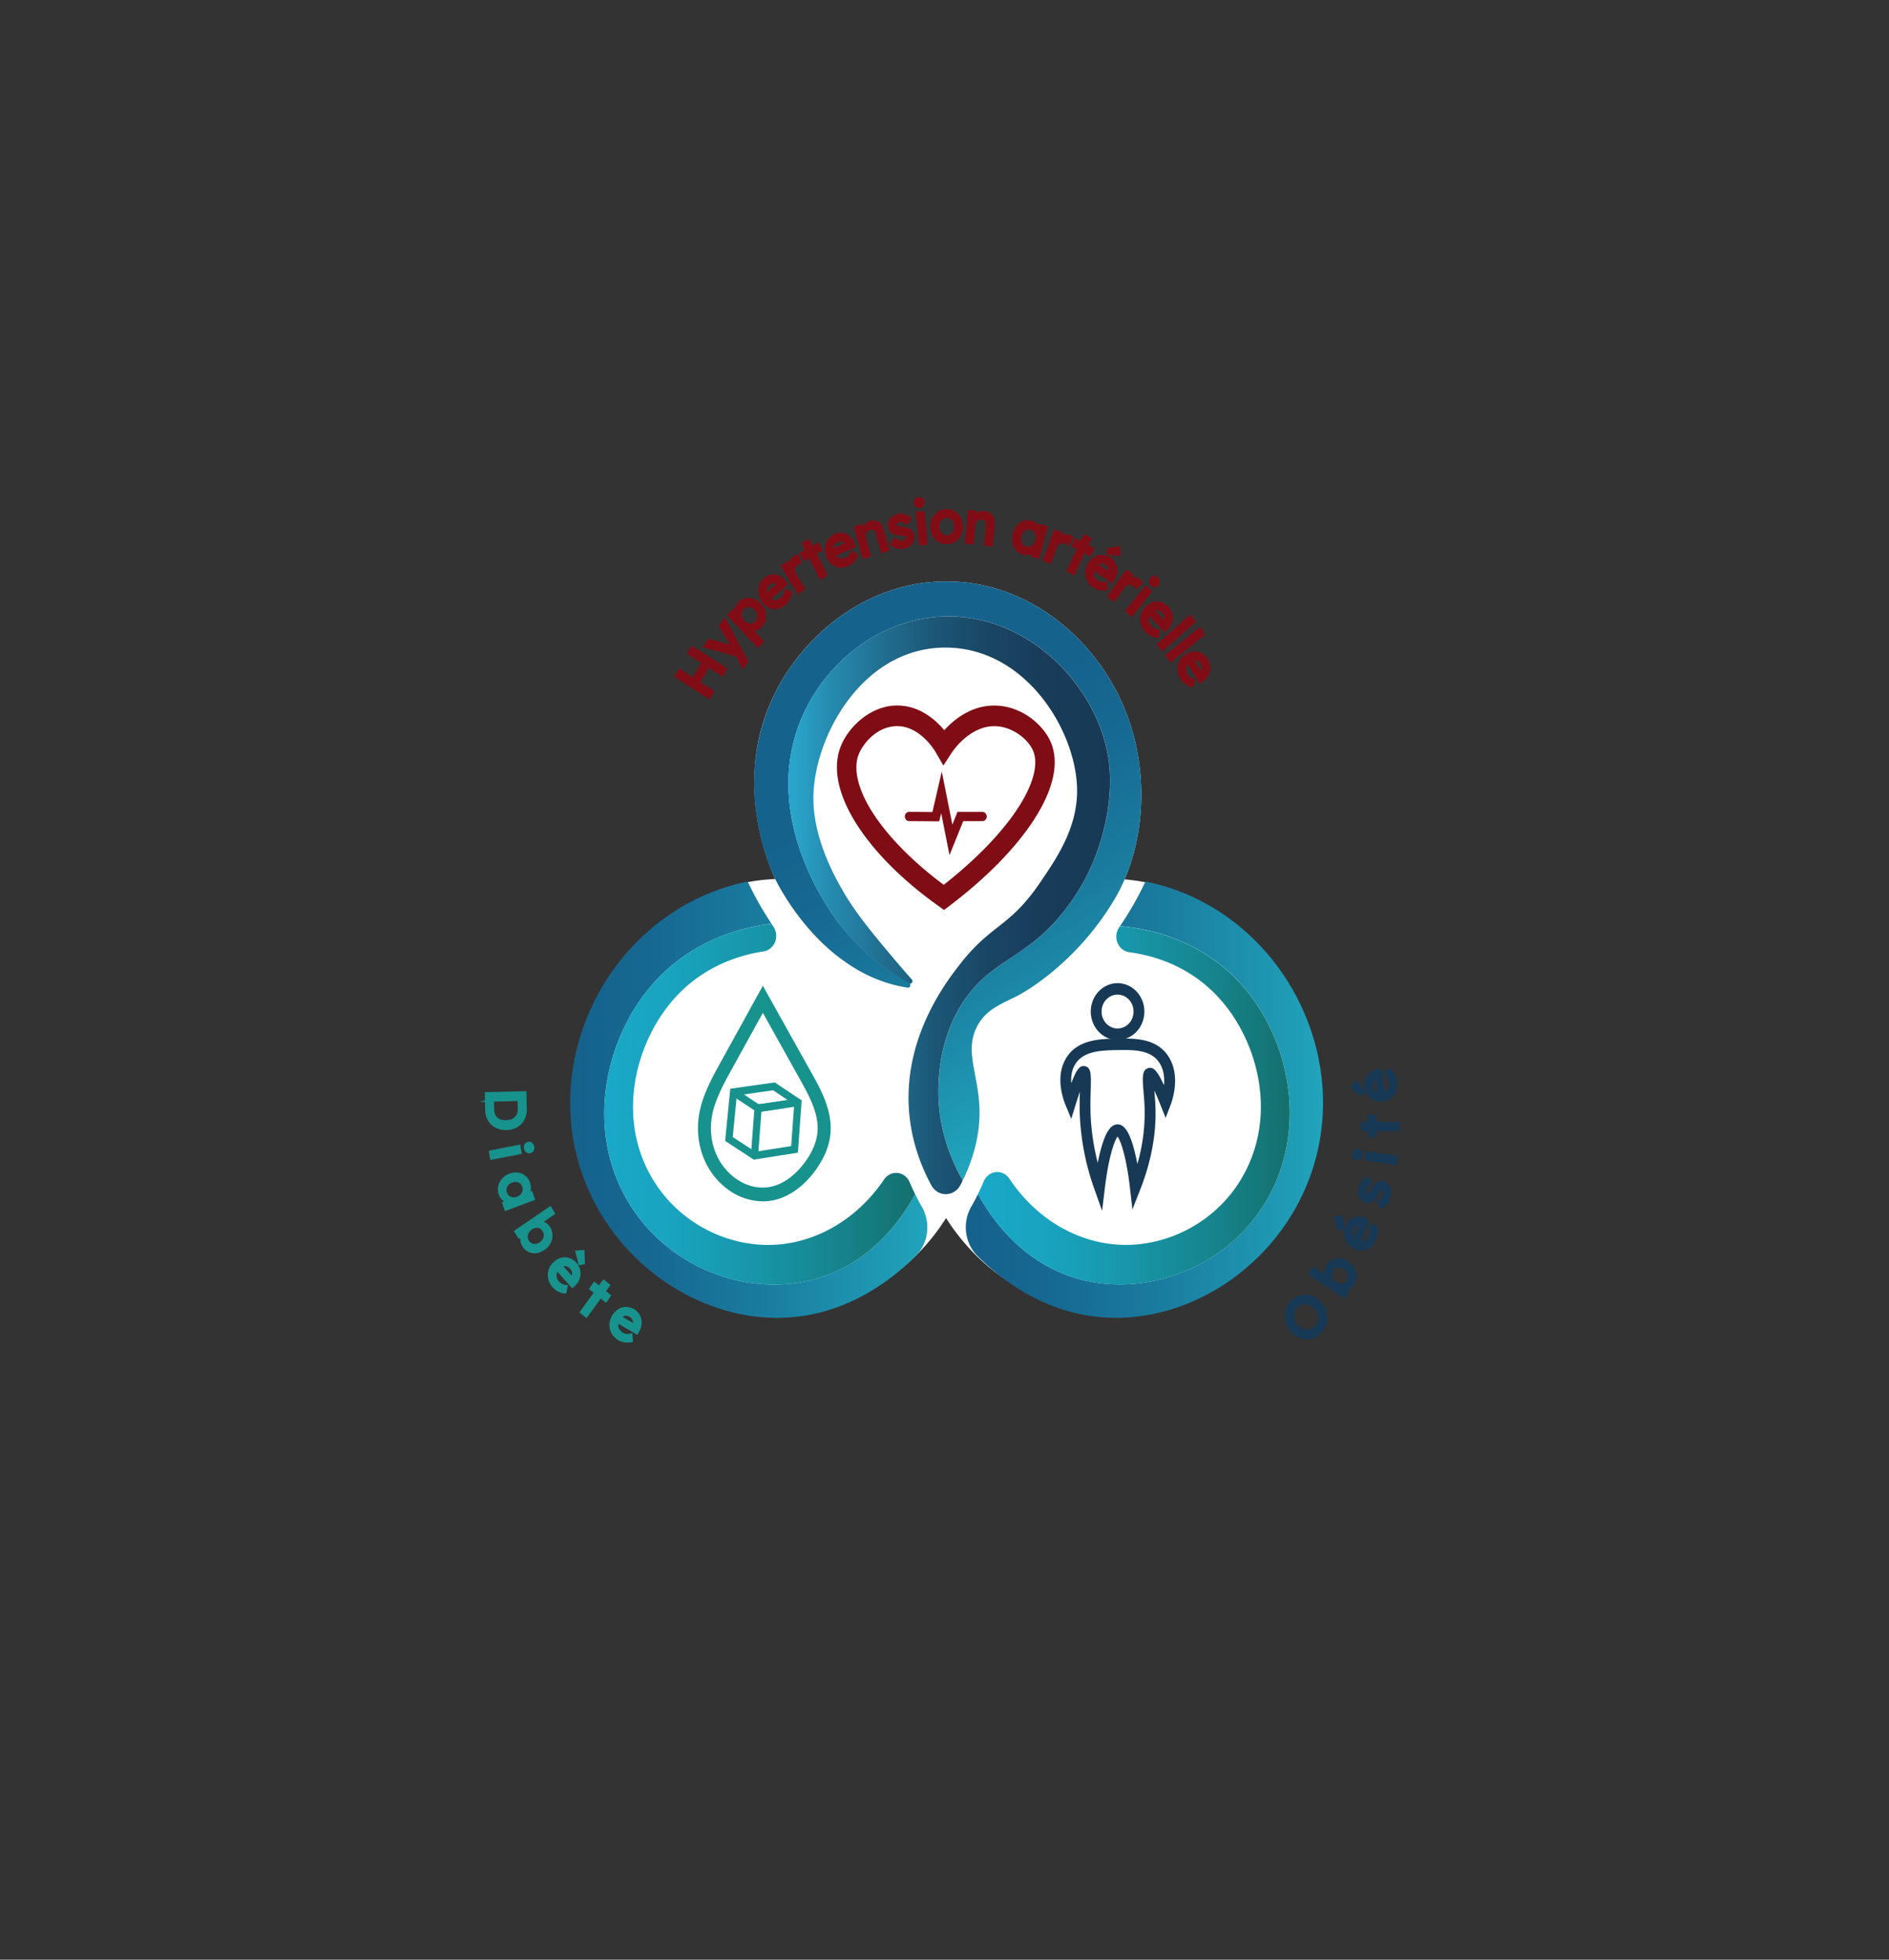 <?xml version="1.0" encoding="UTF-8" standalone="no"?>
<svg
   id="Calque_1"
   data-name="Calque 1"
   viewBox="0 0 1005.67 1042.92"
   version="1.1"
   sodipodi:docname="Logo trisanté (1)88.svg"
   inkscape:version="1.4 (86a8ad7, 2024-10-11)"
   xmlns:inkscape="http://www.inkscape.org/namespaces/inkscape"
   xmlns:sodipodi="http://sodipodi.sourceforge.net/DTD/sodipodi-0.dtd"
   xmlns:xlink="http://www.w3.org/1999/xlink"
   xmlns="http://www.w3.org/2000/svg"
   xmlns:svg="http://www.w3.org/2000/svg">
  <rect x="0" y="0" width="1005.67" height="1042.92" fill="#333333" stroke="none"/>
  <sodipodi:namedview
     id="namedview110"
     pagecolor="#ffffff"
     bordercolor="#000000"
     borderopacity="0.25"
     inkscape:showpageshadow="2"
     inkscape:pageopacity="0.0"
     inkscape:pagecheckerboard="0"
     inkscape:deskcolor="#d1d1d1"
     inkscape:zoom="0.37059409"
     inkscape:cx="380.47018"
     inkscape:cy="551.81669"
     inkscape:window-width="1920"
     inkscape:window-height="991"
     inkscape:window-x="-9"
     inkscape:window-y="-9"
     inkscape:window-maximized="1"
     inkscape:current-layer="Calque_1" />
  <defs
     id="defs17">
    <style
       id="style1">.cls-1,.cls-12,.cls-14{fill:#18928d;}.cls-2{fill:#800d16;}.cls-3{fill:#fff;}.cls-4{fill:url(#linear-gradient);}.cls-5{fill:url(#linear-gradient-2);}.cls-6{fill:url(#linear-gradient-3);}.cls-7{fill:url(#linear-gradient-4);}.cls-8{fill:url(#linear-gradient-5);}.cls-9{fill:url(#linear-gradient-6);}.cls-10{fill:#173956;}.cls-11,.cls-12{opacity:0.65;}.cls-13,.cls-14{opacity:0.9;}</style>
    <linearGradient
       id="linear-gradient"
       x1="168.4"
       y1="665.01"
       x2="496.38"
       y2="665.01"
       gradientUnits="userSpaceOnUse">
      <stop
         offset="0.02"
         stop-color="#15628d"
         id="stop1" />
      <stop
         offset="0.24"
         stop-color="#166992"
         id="stop2" />
      <stop
         offset="0.54"
         stop-color="#1a7c9f"
         id="stop3" />
      <stop
         offset="0.9"
         stop-color="#1f9bb5"
         id="stop4" />
      <stop
         offset="1"
         stop-color="#21a4bc"
         id="stop5" />
    </linearGradient>
    <linearGradient
       id="linear-gradient-2"
       x1="199.82"
       y1="668.89"
       x2="485.16"
       y2="668.89"
       gradientUnits="userSpaceOnUse">
      <stop
         offset="0.02"
         stop-color="#19a8c7"
         id="stop6" />
      <stop
         offset="0.2"
         stop-color="#19a4c0"
         id="stop7" />
      <stop
         offset="0.45"
         stop-color="#1898ad"
         id="stop8" />
      <stop
         offset="0.74"
         stop-color="#16858e"
         id="stop9" />
      <stop
         offset="1"
         stop-color="#14706d"
         id="stop10" />
    </linearGradient>
    <linearGradient
       id="linear-gradient-3"
       x1="531.63"
       y1="665.01"
       x2="859.6"
       y2="665.01"
       xlink:href="#linear-gradient"
       gradientTransform="matrix(0.58,0,0,0.614,205.828,176.6)" />
    <linearGradient
       id="linear-gradient-4"
       x1="542.86"
       y1="669.9"
       x2="828.99"
       y2="669.9"
       xlink:href="#linear-gradient-2"
       gradientTransform="matrix(0.58,0,0,0.614,205.828,176.6)" />
    <linearGradient
       id="linear-gradient-5"
       x1="490.82"
       y1="353.96"
       x2="662.63"
       y2="649.59"
       xlink:href="#linear-gradient"
       gradientTransform="matrix(0.58,0,0,0.614,205.828,176.6)" />
    <linearGradient
       id="linear-gradient-6"
       x1="368.75"
       y1="496.65"
       x2="664.09"
       y2="496.65"
       gradientUnits="userSpaceOnUse"
       gradientTransform="matrix(0.58,0,0,0.614,205.828,176.6)">
      <stop
         offset="0.02"
         stop-color="#2aa4ca"
         id="stop11" />
      <stop
         offset="0.12"
         stop-color="#268db2"
         id="stop12" />
      <stop
         offset="0.29"
         stop-color="#216f91"
         id="stop13" />
      <stop
         offset="0.45"
         stop-color="#1c5777"
         id="stop14" />
      <stop
         offset="0.62"
         stop-color="#194664"
         id="stop15" />
      <stop
         offset="0.8"
         stop-color="#183c5a"
         id="stop16" />
      <stop
         offset="1"
         stop-color="#173956"
         id="stop17" />
    </linearGradient>
    <linearGradient
       inkscape:collect="always"
       xlink:href="#linear-gradient"
       id="linearGradient111"
       gradientUnits="userSpaceOnUse"
       x1="168.4"
       y1="665.01"
       x2="496.38"
       y2="665.01"
       gradientTransform="matrix(0.58,0,0,0.614,205.828,176.6)" />
    <linearGradient
       inkscape:collect="always"
       xlink:href="#linear-gradient-2"
       id="linearGradient112"
       gradientUnits="userSpaceOnUse"
       x1="199.82"
       y1="668.89"
       x2="485.16"
       y2="668.89"
       gradientTransform="matrix(0.58,0,0,0.614,205.828,176.6)" />
  </defs>
  <path
     class="cls-1"
     d="m 258.98,582.11 20.42,-0.504 0.186,8.468 a 10.271,10.883 0 0 1 -0.638,4.209 8.374,8.873 0 0 1 -2.03,3.251 9.511,10.078 0 0 1 -3.196,2.12 12.179,12.904 0 0 1 -4.123,0.811 12.341,13.076 0 0 1 -4.176,-0.614 9.401,9.961 0 0 1 -3.283,-1.942 8.34,8.836 0 0 1 -2.157,-3.152 10.317,10.932 0 0 1 -0.8,-4.179 z m 2.784,3.269 0.319,-0.098 0.11,5.07 a 7.11,7.534 0 0 0 0.58,2.907 5.515,5.844 0 0 0 1.461,2.132 6.188,6.557 0 0 0 2.291,1.29 9.859,10.446 0 0 0 3.016,0.387 9.621,10.194 0 0 0 2.981,-0.541 6.124,6.489 0 0 0 2.227,-1.413 5.66,5.997 0 0 0 1.386,-2.2 7.22,7.65 0 0 0 0.429,-2.919 l -0.11,-5.162 0.267,0.184 z"
     id="path17"
     style="stroke-width:0.597" />
  <path
     class="cls-1"
     d="m 269.251,601.386 a 13.095,13.875 0 0 1 -4.1,-0.658 10.439,11.061 0 0 1 -3.578,-2.126 9.198,9.746 0 0 1 -2.389,-3.472 11.245,11.915 0 0 1 -0.893,-4.529 l -0.093,-4.215 -2.9,0.068 2.9,-0.903 -0.099,-4.301 22.148,-0.547 0.209,9.383 a 11.205,11.872 0 0 1 -0.696,4.56 9.372,9.93 0 0 1 -2.239,3.582 10.509,11.135 0 0 1 -3.48,2.311 13.049,13.826 0 0 1 -4.419,0.873 z m -9.314,-15.043 0.093,4.215 a 9.459,10.022 0 0 0 0.748,3.841 7.4,7.841 0 0 0 1.931,2.821 8.618,9.131 0 0 0 2.987,1.77 12.37,13.107 0 0 0 7.719,-0.191 8.734,9.254 0 0 0 2.9,-1.93 7.574,8.025 0 0 0 1.821,-2.919 9.453,10.016 0 0 0 0.58,-3.853 l -0.093,-4.215 -1.305,0.031 0.087,4.062 a 7.934,8.406 0 0 1 -0.493,3.269 6.472,6.858 0 0 1 -1.589,2.532 7.11,7.534 0 0 1 -2.54,1.616 10.439,11.061 0 0 1 -3.248,0.614 10.532,11.159 0 0 1 -3.283,-0.43 7.012,7.429 0 0 1 -2.604,-1.469 6.426,6.809 0 0 1 -1.693,-2.458 8.241,8.732 0 0 1 -0.632,-3.257 l -0.087,-4.062 z m 3.033,-0.074 0.087,4.056 a 6.484,6.87 0 0 0 0.487,2.569 4.767,5.051 0 0 0 1.235,1.8 5.405,5.727 0 0 0 1.978,1.106 9.639,10.213 0 0 0 5.457,-0.135 5.353,5.672 0 0 0 1.925,-1.229 4.843,5.131 0 0 0 1.16,-1.843 6.298,6.673 0 0 0 0.371,-2.562 l -0.087,-4.062 z m 12.562,-3.128 3.08,2.095 -0.058,-2.673 -18.692,0.455 0.046,2.009 3.01,-0.946 v 0.375 l 12.626,-0.313 z"
     id="path18"
     style="stroke-width:0.597" />
  <path
     class="cls-1"
     d="m 261.19,613.117 15.079,-2.931 0.545,3.134 -15.079,2.931 z m 18.663,-2.071 a 2.059,2.181 0 0 1 0.22,-1.647 2.065,2.188 0 0 1 2.726,-0.516 2.007,2.126 0 0 1 0.783,1.432 2.059,2.181 0 0 1 -0.22,1.647 2.065,2.188 0 0 1 -2.726,0.516 2.007,2.126 0 0 1 -0.783,-1.432 z"
     id="path19"
     style="stroke-width:0.597" />
  <path
     class="cls-1"
     d="m 261.039,617.32 -0.853,-4.916 16.766,-3.263 0.853,4.916 z m 1.16,-3.466 0.226,1.333 13.374,-2.599 -0.232,-1.333 z m 19.469,-0.098 a 2.633,2.79 0 0 1 -1.537,-0.516 2.9,3.072 0 0 1 -1.16,-2.016 v 0 a 2.9,3.072 0 0 1 0.348,-2.304 2.679,2.839 0 0 1 1.85,-1.229 2.708,2.87 0 0 1 2.099,0.455 3.242,3.435 0 0 1 0.789,4.301 2.656,2.814 0 0 1 -1.85,1.229 2.743,2.907 0 0 1 -0.539,0.08 z m -0.969,-2.857 a 1.224,1.297 0 0 0 0.435,0.854 0.957,1.014 0 0 0 0.789,0.141 c 0.522,-0.098 0.667,-0.332 0.713,-0.412 a 1.287,1.364 0 0 0 0.099,-0.983 1.224,1.297 0 0 0 -0.435,-0.854 0.969,1.026 0 0 0 -0.789,-0.141 c -0.528,0.098 -0.667,0.332 -0.713,0.412 a 1.287,1.364 0 0 0 -0.099,0.983 z"
     id="path20"
     style="stroke-width:0.597" />
  <path
     class="cls-1"
     d="m 266.235,635.153 a 6.06,6.421 0 0 1 -0.18,-3.828 7.574,8.025 0 0 1 1.856,-3.509 8.74,9.26 0 0 1 3.526,-2.39 8.618,9.131 0 0 1 4.181,-0.522 7.325,7.761 0 0 1 3.52,1.555 6.698,7.097 0 0 1 2.186,3.263 6.617,7.011 0 0 1 0.406,2.304 5.475,5.801 0 0 1 -0.336,2.083 5.562,5.893 0 0 1 -0.945,1.739 4.553,4.824 0 0 1 -1.444,1.229 v -0.756 l 3.741,-1.413 1.021,3.023 -14.423,5.475 -1.021,-3.029 3.433,-1.303 0.429,0.615 a 4.06,4.301 0 0 1 -1.682,-0.166 5.747,6.09 0 0 1 -1.74,-0.891 7.655,8.111 0 0 1 -1.496,-1.499 6.432,6.815 0 0 1 -1.032,-1.979 z m 2.9,-0.209 a 4.332,4.59 0 0 0 1.45,2.175 4.593,4.867 0 0 0 2.32,0.983 5.875,6.225 0 0 0 2.743,-0.369 5.684,6.022 0 0 0 2.32,-1.542 4.64,4.916 0 0 0 1.16,-2.304 4.408,4.67 0 0 0 -0.186,-2.655 4.268,4.523 0 0 0 -1.432,-2.132 4.64,4.916 0 0 0 -2.285,-0.971 5.66,5.997 0 0 0 -2.697,0.35 5.933,6.286 0 0 0 -2.32,1.561 4.692,4.971 0 0 0 -1.195,2.292 4.303,4.56 0 0 0 0.099,2.612 z"
     id="path21"
     style="stroke-width:0.597" />
  <path
     class="cls-1"
     d="m 268.81,644.573 -1.606,-4.756 1.102,-0.412 v 0 a 8.119,8.603 0 0 1 -1.67,-1.671 7.238,7.669 0 0 1 -1.16,-2.249 6.919,7.331 0 0 1 -0.203,-4.357 8.357,8.855 0 0 1 2.059,-3.914 9.697,10.274 0 0 1 3.868,-2.624 9.436,9.998 0 0 1 4.593,-0.565 8.119,8.603 0 0 1 3.926,1.739 7.609,8.062 0 0 1 2.471,3.687 7.476,7.921 0 0 1 0.458,2.618 6.669,7.067 0 0 1 -0.278,2.059 l 0.94,-0.356 1.606,4.75 z m 0.58,-3.65 0.441,1.309 12.8,-4.861 -0.441,-1.303 -1.16,0.436 a 5.341,5.659 0 0 1 -1.659,1.383 l -1.241,0.664 v -1.333 a 7.232,7.663 0 0 1 -5.365,1.8 l 0.951,1.395 -1.45,0.19 a 4.854,5.143 0 0 1 -1.74,-0.111 z m 5.115,-15.184 a 8.293,8.787 0 0 0 -2.795,0.547 7.986,8.462 0 0 0 -3.19,2.151 6.727,7.128 0 0 0 -1.647,3.115 5.162,5.469 0 0 0 0.151,3.288 v 0 a 5.55,5.881 0 0 0 0.905,1.721 6.727,7.128 0 0 0 1.322,1.327 5.075,5.377 0 0 0 1.224,0.682 l 0.394,-0.147 a 5.162,5.469 0 0 1 -0.864,-0.578 5.278,5.592 0 0 1 -1.74,-2.587 v 0 a 5.144,5.451 0 0 1 -0.203,-3.134 5.544,5.875 0 0 1 1.409,-2.71 6.756,7.159 0 0 1 2.674,-1.794 6.629,7.024 0 0 1 3.109,-0.399 5.539,5.868 0 0 1 2.691,1.155 5.086,5.389 0 0 1 1.74,2.55 5.266,5.58 0 0 1 0.215,3.171 5.063,5.365 0 0 1 -0.319,1.02 l 0.406,-0.154 a 4.924,5.217 0 0 0 0.58,-1.174 4.808,5.094 0 0 0 0.278,-1.757 5.55,5.881 0 0 0 -0.36,-2.003 5.753,6.096 0 0 0 -1.902,-2.845 6.432,6.815 0 0 0 -3.109,-1.37 6.681,7.079 0 0 0 -0.945,-0.074 z m -4.605,8.898 a 3.532,3.742 0 0 0 1.16,1.764 3.764,3.988 0 0 0 1.879,0.799 5.104,5.408 0 0 0 2.32,-0.326 4.918,5.211 0 0 0 1.96,-1.309 3.77,3.994 0 0 0 0.963,-1.88 3.555,3.767 0 0 0 -0.157,-2.145 3.404,3.607 0 0 0 -1.16,-1.708 3.804,4.031 0 0 0 -1.873,-0.793 4.877,5.168 0 0 0 -2.32,0.301 5.121,5.426 0 0 0 -2.007,1.333 3.712,3.933 0 0 0 -0.974,1.843 3.381,3.582 0 0 0 0.139,2.095 z"
     id="path22"
     style="stroke-width:0.597" />
  <path
     class="cls-1"
     d="m 278.808,662.737 a 6.287,6.661 0 0 1 -0.795,-1.936 7.249,7.681 0 0 1 -0.244,-2.083 6.118,6.483 0 0 1 0.278,-1.88 3.532,3.742 0 0 1 0.731,-1.401 l 0.754,0.442 -3.138,2.145 -1.63,-2.679 18.054,-12.345 1.63,2.679 -8.212,5.61 -0.035,-0.565 a 3.149,3.337 0 0 1 1.438,-0.172 5.382,5.702 0 0 1 1.647,0.473 7.418,7.859 0 0 1 1.595,1.026 5.66,5.997 0 0 1 1.253,1.462 6.687,7.085 0 0 1 1.16,3.859 7.157,7.583 0 0 1 -0.986,3.877 8.862,9.389 0 0 1 -2.94,3.189 9.03,9.568 0 0 1 -3.961,1.542 7.197,7.626 0 0 1 -3.758,-0.614 6.553,6.944 0 0 1 -2.842,-2.63 z m 2.036,-2.016 a 4.315,4.572 0 0 0 1.873,1.739 4.86,5.149 0 0 0 2.471,0.406 5.8,6.145 0 0 0 2.604,-1.002 5.857,6.206 0 0 0 1.92,-2.065 4.605,4.879 0 0 0 0.661,-2.532 4.703,4.984 0 0 0 -2.621,-4.301 4.692,4.971 0 0 0 -2.459,-0.418 5.689,6.028 0 0 0 -2.575,0.983 5.8,6.145 0 0 0 -1.937,2.095 4.877,5.168 0 0 0 -0.673,2.556 4.396,4.658 0 0 0 0.737,2.538 z"
     id="path23"
     style="stroke-width:0.597" />
  <path
     class="cls-1"
     d="m 284.573,666.965 a 7.824,8.289 0 0 1 -3.288,-0.744 7.365,7.804 0 0 1 -3.201,-2.962 v 0 a 7.046,7.466 0 0 1 -0.905,-2.206 7.998,8.474 0 0 1 -0.273,-2.267 l -0.771,0.528 -2.563,-4.215 19.527,-13.341 2.563,4.215 -6.124,4.185 0.116,0.055 a 8.148,8.634 0 0 1 1.78,1.143 6.588,6.981 0 0 1 1.444,1.684 7.568,8.019 0 0 1 1.27,4.351 8.044,8.523 0 0 1 -1.102,4.338 9.674,10.25 0 0 1 -3.225,3.503 9.859,10.446 0 0 1 -4.332,1.684 c -0.307,0.006 -0.615,0.049 -0.916,0.049 z m -5.799,-9.457 a 5.852,6.2 0 0 0 -0.139,1.229 6.194,6.563 0 0 0 0.215,1.843 5.423,5.746 0 0 0 0.684,1.671 v 0 a 5.631,5.967 0 0 0 2.465,2.292 6.379,6.759 0 0 0 3.312,0.541 8.206,8.695 0 0 0 3.578,-1.407 7.934,8.406 0 0 0 2.656,-2.857 6.223,6.594 0 0 0 0.876,-3.417 5.8,6.145 0 0 0 -0.992,-3.367 4.64,4.916 0 0 0 -1.067,-1.229 6.379,6.759 0 0 0 -1.403,-0.903 4.64,4.916 0 0 0 -1.363,-0.406 l -0.447,0.307 a 5.718,6.059 0 0 1 0.963,0.35 5.579,5.911 0 0 1 3.126,5.143 5.434,5.758 0 0 1 -0.783,2.999 7.133,7.558 0 0 1 -5.185,3.521 5.724,6.065 0 0 1 -2.9,-0.485 5.179,5.487 0 0 1 -2.244,-2.077 v 0 a 5.22,5.53 0 0 1 -0.876,-3.072 5.834,6.182 0 0 1 0.099,-1.069 z m 2.801,2.741 a 3.41,3.613 0 0 0 1.496,1.401 3.996,4.234 0 0 0 2.036,0.332 4.953,5.248 0 0 0 2.215,-0.86 5.04,5.34 0 0 0 1.641,-1.764 3.688,3.908 0 0 0 0.545,-2.065 3.851,4.08 0 0 0 -2.117,-3.484 3.862,4.093 0 0 0 -2.018,-0.338 4.837,5.125 0 0 0 -2.192,0.848 4.999,5.297 0 0 0 -1.653,1.776 3.984,4.222 0 0 0 -0.58,2.108 3.439,3.644 0 0 0 0.58,2.046 z m -5.614,-4.603 0.69,1.137 0.655,-0.449 a 4.384,4.646 0 0 1 0.835,-1.493 l 0.458,-0.528 1.444,0.848 a 7.058,7.478 0 0 1 5.167,-3.515 h 0.191 l -0.081,-1.506 0.58,-0.24 a 3.938,4.172 0 0 1 1.189,-0.246 l 6.165,-4.215 -0.69,-1.137 z"
     id="path24"
     style="stroke-width:0.597" />
  <path
     class="cls-1"
     d="m 294.902,684.515 a 8.49,8.996 0 0 1 -2.146,-3.957 7.389,7.829 0 0 1 0.029,-4.209 7.737,8.197 0 0 1 2.21,-3.73 8.925,9.457 0 0 1 2.795,-1.954 7.893,8.363 0 0 1 2.987,-0.614 7.151,7.577 0 0 1 2.935,0.67 8.235,8.726 0 0 1 2.592,1.979 6.727,7.128 0 0 1 1.496,2.544 6.959,7.374 0 0 1 0.4,2.857 6.855,7.263 0 0 1 -0.696,2.833 8.015,8.492 0 0 1 -1.821,2.532 l -0.951,0.909 -8.612,-9.623 1.276,-2.261 7.284,8.148 h -0.661 l 0.51,-0.516 a 3.364,3.564 0 0 0 0.806,-1.745 3.955,4.191 0 0 0 -1.044,-3.687 5.295,5.61 0 0 0 -2.262,-1.604 3.845,4.074 0 0 0 -2.395,0 6.507,6.895 0 0 0 -2.442,1.647 5.51,5.838 0 0 0 -1.56,2.55 4.506,4.775 0 0 0 0,2.784 5.997,6.354 0 0 0 1.479,2.648 5.73,6.071 0 0 0 1.74,1.346 7.313,7.749 0 0 0 2.447,0.615 l -0.499,2.722 a 6.959,7.374 0 0 1 -2.065,-0.418 11.205,11.872 0 0 1 -2.07,-1.032 8.63,9.144 0 0 1 -1.763,-1.432 z m 13.867,-12.192 -1.502,-5.899 3.039,-0.289 0.226,5.868 z"
     id="path25"
     style="stroke-width:0.597" />
  <path
     class="cls-1"
     d="m 301.485,688.368 h -0.731 a 7.905,8.376 0 0 1 -2.32,-0.467 11.599,12.29 0 0 1 -2.239,-1.118 9.326,9.881 0 0 1 -1.92,-1.622 v 0 a 9.465,10.029 0 0 1 -2.36,-4.351 8.363,8.861 0 0 1 0.041,-4.689 8.624,9.137 0 0 1 2.447,-4.148 9.645,10.219 0 0 1 3.062,-2.138 8.769,9.291 0 0 1 3.312,-0.707 v 0 a 8.061,8.541 0 0 1 3.283,0.75 9.059,9.598 0 0 1 2.865,2.181 7.65,8.105 0 0 1 1.682,2.87 7.713,8.173 0 0 1 -0.331,6.397 8.949,9.482 0 0 1 -2.012,2.808 l -1.583,1.518 -7.911,-8.855 a 4.309,4.566 0 0 0 -0.313,0.787 3.706,3.927 0 0 0 0,2.274 5.22,5.53 0 0 0 1.276,2.261 5.109,5.414 0 0 0 1.473,1.155 6.698,7.097 0 0 0 2.163,0.541 l 0.951,0.098 z m -5.956,-4.486 a 7.673,8.13 0 0 0 1.566,1.321 10.254,10.864 0 0 0 1.896,0.946 6.693,7.091 0 0 0 1.09,0.295 l 0.174,-0.952 a 7.389,7.829 0 0 1 -1.798,-0.578 6.652,7.048 0 0 1 -1.989,-1.549 6.901,7.312 0 0 1 -1.688,-3.023 5.44,5.764 0 0 1 0,-3.306 5.933,6.286 0 0 1 0.737,-1.628 l -0.499,-0.553 1.247,-2.206 a 8.264,8.757 0 0 0 -0.696,0.615 6.959,7.374 0 0 0 -1.978,3.318 6.536,6.925 0 0 0 0,3.73 7.696,8.154 0 0 0 1.937,3.552 z m 7.911,-2.31 1.34,1.499 0.325,-0.313 a 7.325,7.761 0 0 0 1.085,-1.29 z m 2.099,-1.333 0.835,0.934 a 5.579,5.911 0 0 0 0.365,-0.688 6.113,6.477 0 0 0 0.615,-2.458 6.234,6.606 0 0 0 -0.354,-2.501 5.962,6.317 0 0 0 -1.311,-2.224 7.325,7.761 0 0 0 -2.32,-1.77 6.182,6.55 0 0 0 -2.581,-0.614 6.994,7.411 0 0 0 -2.662,0.571 l -0.273,0.123 0.812,0.909 a 5.04,5.34 0 0 1 0.719,-0.307 4.732,5.014 0 0 1 2.9,0 6.252,6.624 0 0 1 2.627,1.843 4.802,5.088 0 0 1 1.16,2.108 4.877,5.168 0 0 1 0.116,2.372 4.205,4.455 0 0 1 -0.65,1.702 z m -7.673,-4.916 4.814,5.377 0.481,-0.485 -4.79,-5.352 q -0.249,0.24 -0.505,0.485 z m 2.065,-1.376 4.367,4.879 a 2.616,2.771 0 0 0 0.191,-0.614 3.126,3.312 0 0 0 -0.075,-1.53 3.039,3.22 0 0 0 -0.748,-1.358 4.535,4.805 0 0 0 -1.891,-1.358 2.993,3.171 0 0 0 -1.844,0.006 z m 8.212,-0.614 -1.983,-7.724 4.97,-0.467 0.29,7.632 z m 0.226,-6.145 1.032,4.043 0.238,0.037 -0.157,-4.105 z"
     id="path26"
     style="stroke-width:0.597" />
  <path
     class="cls-1"
     d="m 309.708,698.304 11.669,-16.198 2.389,1.929 -11.669,16.198 z m 4.999,-12.493 1.74,-2.458 7.748,6.268 -1.769,2.458 z"
     id="path27"
     style="stroke-width:0.597" />
  <path
     class="cls-1"
     d="m 312.26,701.487 -3.781,-3.042 7.539,-10.446 -2.529,-2.046 2.819,-3.914 2.529,2.046 2.401,-3.294 3.764,3.072 -2.372,3.294 2.83,2.292 -2.819,3.914 -2.83,-2.292 z m -1.34,-3.386 1.038,0.817 6.478,-8.99 -1.038,-0.842 z m 9.917,-8.517 1.456,1.18 0.719,-1.002 -1.456,-1.18 z m -2.389,-1.93 1.015,0.817 0.719,-1.002 -1.015,-0.842 z m -2.529,-2.046 1.16,0.934 0.719,-1.002 -1.16,-0.934 z m 4.297,-0.412 1.021,0.817 1.322,-1.843 -1.015,-0.817 z"
     id="path28"
     style="stroke-width:0.597" />
  <path
     class="cls-1"
     d="m 329.653,712.474 a 8.548,9.058 0 0 1 -3.184,-3.072 7.423,7.865 0 0 1 -1.16,-4.025 7.777,8.24 0 0 1 1.032,-4.265 9.018,9.555 0 0 1 2.099,-2.765 8.038,8.517 0 0 1 2.668,-1.567 7.081,7.503 0 0 1 2.987,-0.307 8.119,8.603 0 0 1 3.039,1.051 6.751,7.153 0 0 1 2.152,1.942 6.803,7.208 0 0 1 1.351,5.53 7.934,8.406 0 0 1 -1.009,2.993 l -0.644,1.18 -10.967,-6.397 0.58,-2.562 9.279,5.408 -0.626,0.24 0.342,-0.651 a 3.393,3.595 0 0 0 0.267,-1.923 3.967,4.203 0 0 0 -2.053,-3.177 5.446,5.77 0 0 0 -2.616,-0.799 3.828,4.056 0 0 0 -2.273,0.793 6.513,6.901 0 0 0 -1.856,2.353 5.504,5.832 0 0 0 -0.754,2.931 4.593,4.867 0 0 0 0.777,2.661 6.008,6.366 0 0 0 2.175,2.046 5.753,6.096 0 0 0 2.036,0.725 7.383,7.822 0 0 0 2.511,-0.191 l 0.307,2.753 a 6.878,7.288 0 0 1 -2.088,0.264 10.804,11.448 0 0 1 -2.268,-0.313 8.386,8.886 0 0 1 -2.105,-0.854 z"
     id="path29"
     style="stroke-width:0.597" />
  <path
     class="cls-1"
     d="m 334.182,714.545 h -0.186 a 11.431,12.112 0 0 1 -2.447,-0.344 9.03,9.568 0 0 1 -2.32,-0.928 v 0 a 9.395,9.955 0 0 1 -3.48,-3.386 8.287,8.781 0 0 1 -1.311,-4.48 8.63,9.144 0 0 1 1.16,-4.738 9.766,10.348 0 0 1 2.32,-3.023 8.699,9.217 0 0 1 2.952,-1.739 8.032,8.511 0 0 1 3.352,-0.344 9.024,9.561 0 0 1 3.358,1.155 7.638,8.093 0 0 1 2.424,2.194 7.876,8.345 0 0 1 1.351,2.907 7.748,8.21 0 0 1 0.162,3.294 8.833,9.359 0 0 1 -1.108,3.318 l -1.073,1.954 -10.08,-5.875 a 4.239,4.492 0 0 0 -0.075,0.848 3.683,3.902 0 0 0 0.644,2.169 5.162,5.469 0 0 0 1.867,1.745 4.97,5.266 0 0 0 1.74,0.614 6.751,7.153 0 0 0 2.215,-0.184 l 0.928,-0.215 0.499,4.529 -0.702,0.215 a 7.638,8.093 0 0 1 -2.192,0.313 z m -6.617,-13.82 a 7.418,7.859 0 0 0 -0.481,0.83 6.872,7.282 0 0 0 -0.928,3.798 6.588,6.981 0 0 0 1.044,3.558 7.684,8.142 0 0 0 2.865,2.759 v 0 a 7.539,7.988 0 0 0 1.867,0.756 9.859,10.446 0 0 0 2.082,0.289 6.379,6.759 0 0 0 1.119,-0.068 l -0.104,-0.965 a 7.099,7.521 0 0 1 -1.879,0.031 6.722,7.122 0 0 1 -2.32,-0.836 6.861,7.269 0 0 1 -2.476,-2.335 5.44,5.764 0 0 1 -0.922,-3.158 5.695,6.034 0 0 1 0.232,-1.788 l -0.626,-0.375 z m 9.372,6.182 1.705,0.995 0.226,-0.406 a 7.858,8.326 0 0 0 0.661,-1.579 z m -7.099,-4.142 6.13,3.576 0.319,-0.614 -6.095,-3.558 c -0.122,0.203 -0.255,0.436 -0.354,0.614 z m 8.699,2.188 1.067,0.614 a 6.095,6.458 0 0 0 0.139,-0.75 5.991,6.348 0 0 0 -0.122,-2.556 6.234,6.606 0 0 0 -1.056,-2.274 5.968,6.323 0 0 0 -1.885,-1.696 7.319,7.755 0 0 0 -2.685,-0.909 6.379,6.759 0 0 0 -2.633,0.27 6.959,7.374 0 0 0 -2.372,1.401 l -0.226,0.203 1.032,0.615 a 5.973,6.329 0 0 1 0.58,-0.528 4.727,5.008 0 0 1 2.772,-0.959 6.246,6.618 0 0 1 3.033,0.916 4.785,5.07 0 0 1 1.699,1.635 4.866,5.156 0 0 1 0.795,2.218 4.303,4.56 0 0 1 -0.122,1.819 z m -7.139,-4.16 5.562,3.238 a 2.569,2.722 0 0 0 0,-0.67 3.126,3.312 0 0 0 -0.51,-1.432 3.091,3.275 0 0 0 -1.102,-1.051 4.442,4.707 0 0 0 -2.192,-0.688 2.94,3.115 0 0 0 -1.74,0.621 z"
     id="path30"
     style="stroke-width:0.597" />
  <path
     class="cls-2"
     d="m 377.533,370.995 -17.439,-11.214 1.63,-2.851 17.474,11.214 z m 6.919,-12.081 -17.468,-11.214 1.635,-2.857 17.457,11.19 z m -13.611,6.083 -2.627,-1.665 6.959,-12.112 2.598,1.665 z"
     id="path31"
     style="stroke-width:0.597" />
  <path
     class="cls-2"
     d="m 377.823,372.254 -18.947,-12.161 2.529,-4.424 7.464,4.793 4.379,-7.663 -7.458,-4.793 2.523,-4.424 18.953,12.167 -2.529,4.418 -7.412,-4.75 -4.384,7.663 7.412,4.756 z m -6.519,-6.323 5.939,3.81 0.737,-1.29 -5.933,-3.816 z m -1.879,-2.913 1.113,0.719 0.029,-0.043 -1.119,-0.719 z m -8.172,-3.546 5.985,3.841 0.737,-1.29 -5.985,-3.841 z m 9.099,1.936 1.114,0.719 4.384,-7.663 -1.119,-0.719 z m 7.87,-7.564 5.933,3.81 0.737,-1.29 -15.989,-10.262 -0.737,1.29 5.985,3.841 0.725,-1.272 4.06,2.618 z"
     id="path32"
     style="stroke-width:0.597" />
  <path
     class="cls-2"
     d="m 395.506,354.655 -3.671,-7.282 1.891,1.555 -18.28,-5.057 2.181,-2.9 11.796,3.46 a 8.543,9.051 0 0 1 0.911,0.295 c 0.4,0.154 0.777,0.313 1.16,0.492 l -0.331,0.744 -0.679,-1.186 -0.696,-1.155 -6.171,-10.612 2.215,-2.95 8.067,15.362 3.636,6.575 z"
     id="path33"
     style="stroke-width:0.597" />
  <path
     class="cls-2"
     d="m 395.361,356.314 -3.509,-6.962 -17.909,-4.947 3.364,-4.48 11.205,3.288 -5.973,-10.274 3.393,-4.523 8.699,16.524 3.926,7.104 z m -1.23,-6.329 1.514,3.005 0.829,-1.1 -0.818,-1.481 z m -2.186,-3.687 2.65,2.175 -1.989,-3.644 z m -14.998,-2.962 13.797,3.816 -0.545,-1.088 -0.313,-0.541 a 4.489,4.756 0 0 0 -0.644,-0.203 l -11.297,-3.312 z m 14.093,0.688 c 0.273,0.111 0.539,0.227 0.795,0.35 l 0.713,0.344 -6.855,-13.033 -1.038,1.383 5.852,10.059 c 0.174,0.295 0.354,0.614 0.534,0.903 z"
     id="path34"
     style="stroke-width:0.597" />
  <path
     class="cls-2"
     d="m 403.521,343.693 -15.345,-16.315 2.146,-2.274 2.471,2.63 -0.516,0.154 a 3.341,3.539 0 0 1 -0.481,-2.003 6.582,6.974 0 0 1 0.493,-2.458 6.066,6.428 0 0 1 1.363,-2.2 6.669,7.067 0 0 1 3.329,-1.985 7.238,7.669 0 0 1 3.775,0.203 8.699,9.217 0 0 1 3.543,2.366 8.844,9.371 0 0 1 2.221,3.742 7.168,7.595 0 0 1 0.209,4.013 6.71,7.11 0 0 1 -4.06,5.02 6.959,7.374 0 0 1 -2.488,0.553 3.584,3.798 0 0 1 -2.001,-0.504 l 0.249,-0.873 7.226,7.687 z m -0.934,-12.376 a 4.315,4.572 0 0 0 1.224,-2.292 4.75,5.033 0 0 0 -0.122,-2.624 5.544,5.875 0 0 0 -1.438,-2.458 5.655,5.991 0 0 0 -2.285,-1.536 4.68,4.959 0 0 0 -2.459,-0.135 4.756,5.039 0 0 0 -3.439,3.613 4.64,4.916 0 0 0 0.11,2.612 5.544,5.875 0 0 0 1.438,2.458 5.678,6.016 0 0 0 2.32,1.536 4.814,5.1 0 0 0 2.476,0.135 4.408,4.67 0 0 0 2.175,-1.309 z"
     id="path35"
     style="stroke-width:0.597" />
  <path
     class="cls-2"
     d="m 403.515,344.971 -16.563,-17.617 3.375,-3.558 0.731,0.774 a 8.079,8.56 0 0 1 0.423,-1.524 7.064,7.485 0 0 1 1.56,-2.513 7.539,7.988 0 0 1 3.746,-2.231 8.119,8.603 0 0 1 4.222,0.227 9.517,10.084 0 0 1 3.897,2.593 9.743,10.323 0 0 1 2.436,4.111 8.119,8.603 0 0 1 0.232,4.486 7.539,7.988 0 0 1 -4.582,5.678 8.514,9.021 0 0 1 -1.345,0.436 l 5.22,5.573 z m -14.122,-17.611 14.128,15.018 0.928,-0.977 -5.121,-5.438 a 3.984,4.222 0 0 1 -1.601,-0.614 l -0.58,-0.375 0.476,-1.653 a 6.925,7.337 0 0 1 -4.297,-4.584 l -0.064,-0.234 -1.38,0.406 -0.348,-0.553 a 3.578,3.791 0 0 1 -0.487,-1.192 l -0.748,-0.799 z m 10.717,6.839 h 0.081 a 6.084,6.446 0 0 0 2.186,-0.485 5.852,6.2 0 0 0 3.526,-4.363 6.327,6.704 0 0 0 -0.191,-3.539 8.009,8.486 0 0 0 -2.012,-3.38 7.911,8.382 0 0 0 -3.19,-2.138 6.379,6.759 0 0 0 -3.329,-0.184 5.863,6.213 0 0 0 -2.9,1.739 5.278,5.592 0 0 0 -1.16,1.899 5.695,6.034 0 0 0 -0.429,2.151 c 0,0.141 0,0.283 0,0.418 l 0.412,0.436 a 5.417,5.739 0 0 1 0.139,-1.069 5.289,5.604 0 0 1 1.485,-2.747 5.22,5.53 0 0 1 2.61,-1.549 5.51,5.838 0 0 1 2.9,0.154 6.611,7.005 0 0 1 2.639,1.764 6.519,6.907 0 0 1 1.653,2.827 5.62,5.954 0 0 1 0.133,3.072 5.504,5.832 0 0 1 -4.06,4.301 5.463,5.789 0 0 1 -1.009,0.135 z m -1.601,-11.122 a 3.764,3.988 0 0 0 -0.8,0.098 3.48,3.687 0 0 0 -1.74,1.057 3.625,3.841 0 0 0 -1.021,1.843 3.735,3.957 0 0 0 0.093,2.132 4.785,5.07 0 0 0 1.224,2.077 4.86,5.149 0 0 0 1.954,1.309 3.944,4.179 0 0 0 2.036,0.111 3.48,3.687 0 0 0 1.74,-1.063 v 0 a 3.48,3.687 0 0 0 0.992,-1.843 3.938,4.172 0 0 0 -0.104,-2.157 4.808,5.094 0 0 0 -1.224,-2.077 4.906,5.199 0 0 0 -1.943,-1.309 4.007,4.246 0 0 0 -1.224,-0.178 z"
     id="path36"
     style="stroke-width:0.597" />
  <path
     class="cls-2"
     d="m 417.602,321.264 a 8.519,9.027 0 0 1 -3.909,1.905 7.447,7.89 0 0 1 -3.955,-0.418 7.725,8.185 0 0 1 -3.306,-2.673 9.14,9.684 0 0 1 -1.583,-3.122 7.916,8.388 0 0 1 -0.325,-3.214 7.157,7.583 0 0 1 0.899,-3.036 8.119,8.603 0 0 1 2.094,-2.556 6.82,7.226 0 0 1 5.249,-1.506 6.884,7.294 0 0 1 2.604,0.995 7.998,8.474 0 0 1 2.21,2.151 l 0.771,1.088 -9.83,8.21 -2.03,-1.555 8.322,-6.944 -0.035,0.701 -0.435,-0.584 a 3.393,3.595 0 0 0 -1.572,-1.014 3.938,4.172 0 0 0 -1.838,-0.074 3.88,4.111 0 0 0 -1.74,0.842 5.417,5.739 0 0 0 -1.74,2.237 3.857,4.086 0 0 0 -0.197,2.532 6.519,6.907 0 0 0 1.328,2.728 5.527,5.856 0 0 0 2.25,1.88 4.524,4.793 0 0 0 2.616,0.27 5.991,6.348 0 0 0 2.621,-1.321 5.73,6.071 0 0 0 1.427,-1.702 7.319,7.755 0 0 0 0.812,-2.532 l 2.511,0.78 a 6.919,7.331 0 0 1 -0.58,2.138 10.775,11.417 0 0 1 -1.16,2.089 8.311,8.806 0 0 1 -1.479,1.702 z"
     id="path37"
     style="stroke-width:0.597" />
  <path
     class="cls-2"
     d="m 412.417,324.201 a 8.247,8.738 0 0 1 -2.987,-0.615 8.699,9.217 0 0 1 -3.677,-2.956 9.929,10.52 0 0 1 -1.74,-3.429 8.699,9.217 0 0 1 -0.36,-3.564 7.969,8.443 0 0 1 1.003,-3.398 9.07,9.611 0 0 1 2.32,-2.827 7.661,8.117 0 0 1 2.848,-1.512 7.696,8.154 0 0 1 5.985,0.971 8.891,9.42 0 0 1 2.459,2.378 l 1.282,1.807 -9.036,7.546 a 3.648,3.865 0 0 0 0.708,0.406 3.717,3.939 0 0 0 2.134,0.221 5.179,5.487 0 0 0 2.244,-1.143 5.005,5.303 0 0 0 1.218,-1.45 6.693,7.091 0 0 0 0.708,-2.231 l 0.174,-0.995 4.129,1.278 -0.087,0.768 a 7.835,8.302 0 0 1 -0.65,2.409 11.68,12.376 0 0 1 -1.253,2.261 9.488,10.053 0 0 1 -1.699,1.874 v 0 a 9.401,9.961 0 0 1 -4.309,2.089 8.432,8.935 0 0 1 -1.415,0.111 z m -5.84,-5.481 c 0.162,0.27 0.342,0.535 0.534,0.793 a 6.913,7.325 0 0 0 2.94,2.384 6.588,6.981 0 0 0 3.48,0.369 7.684,8.142 0 0 0 3.514,-1.721 v 0 a 7.29,7.724 0 0 0 1.38,-1.53 9.685,10.262 0 0 0 1.067,-1.917 6.803,7.208 0 0 0 0.377,-1.118 l -0.882,-0.27 a 7.447,7.89 0 0 1 -0.702,1.843 6.751,7.153 0 0 1 -1.641,1.954 6.901,7.312 0 0 1 -2.993,1.506 5.498,5.825 0 0 1 -3.103,-0.326 5.956,6.311 0 0 1 -1.467,-0.928 l -0.58,0.479 z m 2.32,-1.991 q 0.174,0.289 0.383,0.571 l 5.498,-4.584 -0.412,-0.553 z m 2.929,-9.217 a 6.084,6.446 0 0 0 -1.543,0.209 5.968,6.323 0 0 0 -2.21,1.174 7.383,7.822 0 0 0 -1.873,2.286 6.379,6.759 0 0 0 -0.795,2.667 7.11,7.534 0 0 0 0.296,2.864 c 0,0.104 0.058,0.203 0.093,0.301 l 0.928,-0.774 a 5.37,5.69 0 0 1 -0.22,-0.787 4.715,4.996 0 0 1 0.244,-3.072 6.246,6.618 0 0 1 1.978,-2.599 4.895,5.186 0 0 1 2.059,-1.063 4.79,5.076 0 0 1 2.239,0.098 4.257,4.51 0 0 1 1.537,0.836 l 0.957,-0.799 c -0.197,-0.154 -0.394,-0.301 -0.58,-0.43 a 5.985,6.342 0 0 0 -2.273,-0.873 5.8,6.145 0 0 0 -0.858,-0.061 z m -0.081,2.968 a 3.178,3.367 0 0 0 -0.58,0.061 3.045,3.226 0 0 0 -1.345,0.664 4.524,4.793 0 0 0 -1.45,1.874 2.946,3.122 0 0 0 -0.162,1.942 l 4.988,-4.16 a 2.604,2.759 0 0 0 -0.58,-0.258 2.935,3.109 0 0 0 -0.905,-0.147 z m 4.06,-1.376 -0.157,2.913 1.531,-1.278 -0.261,-0.375 a 7.539,7.988 0 0 0 -1.148,-1.284 z"
     id="path38"
     style="stroke-width:0.597" />
  <path
     class="cls-2"
     d="m 425.049,315.057 -8.305,-13.642 2.552,-1.739 2.61,4.301 -0.876,-0.866 a 5.417,5.739 0 0 1 -0.174,-2.421 5.95,6.305 0 0 1 0.719,-2.298 4.466,4.732 0 0 1 1.473,-1.665 4.866,5.156 0 0 1 0.841,-0.467 3.236,3.429 0 0 1 0.713,-0.227 l 1.108,3.361 a 5.637,5.973 0 0 0 -0.783,0.221 3.688,3.908 0 0 0 -1.85,1.524 4.007,4.246 0 0 0 -0.58,1.475 4.06,4.301 0 0 0 -0.041,1.61 3.665,3.884 0 0 0 0.58,1.573 l 4.587,7.54 z"
     id="path39"
     style="stroke-width:0.597" />
  <path
     class="cls-2"
     d="m 424.794,316.323 -9.244,-15.178 4.002,-2.734 0.655,1.075 a 6.959,7.374 0 0 1 0.621,-1.567 5.312,5.629 0 0 1 1.74,-1.979 5.8,6.145 0 0 1 0.992,-0.547 4.181,4.43 0 0 1 0.899,-0.283 l 0.708,-0.123 1.682,5.1 -0.998,0.19 a 4.205,4.455 0 0 0 -0.65,0.184 3.039,3.22 0 0 0 -0.58,0.289 2.981,3.158 0 0 0 -0.853,0.879 3.068,3.251 0 0 0 -0.464,1.155 3.271,3.466 0 0 0 -0.035,1.284 2.853,3.023 0 0 0 0.447,1.229 l 5.057,8.302 z m -6.855,-14.631 7.365,12.099 1.102,-0.75 -4.118,-6.759 a 4.709,4.99 0 0 1 -0.551,-1.229 l -1.473,-1.456 -0.064,-0.24 a 5.51,5.838 0 0 1 -0.174,-0.787 l -0.986,-1.622 z m 3.752,0.227 0.046,0.074 a 4.814,5.1 0 0 1 0.621,-1.383 4.64,4.916 0 0 1 1.345,-1.395 4.5,4.768 0 0 1 0.887,-0.461 l -0.528,-1.598 a 4.744,5.027 0 0 0 -0.551,0.32 3.584,3.798 0 0 0 -1.16,1.352 4.976,5.272 0 0 0 -0.615,1.966 4.344,4.603 0 0 0 -0.046,1.125 z"
     id="path40"
     style="stroke-width:0.597" />
  <path
     class="cls-2"
     d="m 428.192,297.428 -1.403,-2.722 8.583,-4.916 1.386,2.722 z m 8.699,9.979 -9.105,-17.949 2.645,-1.506 9.105,17.949 z"
     id="path41"
     style="stroke-width:0.597" />
  <path
     class="cls-2"
     d="m 436.514,308.648 -5.869,-11.577 -2.801,1.598 -2.204,-4.338 2.801,-1.592 -1.85,-3.65 4.17,-2.378 1.85,3.65 3.138,-1.782 2.198,4.332 -3.132,1.788 5.892,11.559 z m -4.35,-12.443 5.063,9.961 1.131,-0.614 -5.057,-9.961 z m -4.181,-1.125 0.58,1.106 1.282,-0.725 -0.58,-1.112 z m 2.801,-1.598 0.58,1.112 1.108,-0.627 -0.58,-1.106 z m 2.645,-1.506 0.58,1.106 1.612,-0.916 -0.58,-1.112 z m -4.495,-2.145 1.032,2.04 1.125,-0.645 -1.032,-2.034 z"
     id="path42"
     style="stroke-width:0.597" />
  <path
     class="cls-2"
     d="m 451.251,300.402 a 8.519,9.027 0 0 1 -4.251,0.744 7.423,7.865 0 0 1 -3.706,-1.512 7.766,8.228 0 0 1 -2.523,-3.503 8.96,9.494 0 0 1 -0.748,-3.453 7.853,8.32 0 0 1 0.487,-3.189 7.052,7.472 0 0 1 1.624,-2.679 8.044,8.523 0 0 1 2.656,-1.843 6.693,7.091 0 0 1 2.772,-0.615 6.959,7.374 0 0 1 2.668,0.615 6.826,7.233 0 0 1 2.256,1.69 7.969,8.443 0 0 1 1.601,2.691 l 0.47,1.266 -11.529,5.149 -1.548,-2.059 9.755,-4.375 -0.209,0.664 -0.273,-0.682 a 3.375,3.576 0 0 0 -1.264,-1.413 3.978,4.215 0 0 0 -3.619,-0.258 5.376,5.696 0 0 0 -2.21,1.678 3.839,4.068 0 0 0 -0.824,2.384 6.437,6.821 0 0 0 0.58,3.005 5.55,5.881 0 0 0 1.699,2.458 4.587,4.861 0 0 0 2.459,0.995 6.084,6.446 0 0 0 2.859,-0.541 5.8,6.145 0 0 0 1.798,-1.229 7.377,7.816 0 0 0 1.415,-2.212 l 2.227,1.456 a 7.035,7.454 0 0 1 -1.096,1.899 10.648,11.282 0 0 1 -1.635,1.69 8.444,8.947 0 0 1 -1.891,1.18 z"
     id="path43"
     style="stroke-width:0.597" />
  <path
     class="cls-2"
     d="m 447.789,302.104 a 7.319,7.755 0 0 1 -0.876,-0.049 8.253,8.744 0 0 1 -4.135,-1.684 8.699,9.217 0 0 1 -2.807,-3.877 9.975,10.569 0 0 1 -0.812,-3.798 8.844,9.371 0 0 1 0.539,-3.527 8.032,8.511 0 0 1 1.821,-2.999 8.995,9.531 0 0 1 2.935,-2.083 7.748,8.21 0 0 1 6.113,0.049 7.719,8.179 0 0 1 2.54,1.899 8.908,9.439 0 0 1 1.775,2.98 l 0.783,2.102 -10.59,4.695 a 3.735,3.957 0 0 0 0.58,0.614 3.665,3.884 0 0 0 2.001,0.811 5.08,5.383 0 0 0 2.453,-0.473 4.796,5.082 0 0 0 1.531,-1.057 6.507,6.895 0 0 0 1.241,-1.954 l 0.418,-0.909 3.665,2.39 -0.278,0.719 a 7.667,8.124 0 0 1 -1.23,2.138 11.599,12.29 0 0 1 -1.769,1.843 9.076,9.617 0 0 1 -2.105,1.333 v 0 a 9.784,10.366 0 0 1 -3.793,0.836 z m -6.542,-7.239 c 0.093,0.301 0.197,0.615 0.319,0.909 a 7.006,7.423 0 0 0 2.239,3.128 6.629,7.024 0 0 0 3.283,1.333 7.754,8.216 0 0 0 3.822,-0.676 v 0 a 7.609,8.062 0 0 0 1.711,-1.088 9.732,10.311 0 0 0 1.502,-1.555 6.959,7.374 0 0 0 0.644,-0.971 l -0.777,-0.51 a 7.186,7.614 0 0 1 -1.16,1.579 6.606,6.999 0 0 1 -2.065,1.432 6.913,7.325 0 0 1 -3.265,0.614 5.423,5.746 0 0 1 -2.9,-1.18 5.684,6.022 0 0 1 -1.16,-1.303 l -0.667,0.301 z m 2.714,-1.284 q 0.099,0.332 0.226,0.664 l 6.443,-2.888 -0.261,-0.645 z m 3.48,-8.32 a 5.939,6.292 0 0 0 -2.32,0.516 7.296,7.73 0 0 0 -2.378,1.678 6.298,6.673 0 0 0 -1.432,2.354 6.959,7.374 0 0 0 -0.429,2.845 c 0,0.104 0,0.209 0,0.313 l 1.09,-0.485 a 5.857,6.206 0 0 1 0,-0.823 4.721,5.002 0 0 1 1.003,-2.907 6.316,6.692 0 0 1 2.558,-1.954 4.883,5.174 0 0 1 2.268,-0.406 4.941,5.235 0 0 1 2.134,0.719 4.228,4.48 0 0 1 1.27,1.229 l 1.102,-0.516 a 6.043,6.403 0 0 0 -0.464,-0.578 5.927,6.28 0 0 0 -1.978,-1.481 6.002,6.36 0 0 0 -2.32,-0.528 z m -0.029,2.95 a 3.068,3.251 0 0 0 -1.224,0.27 4.582,4.854 0 0 0 -1.867,1.401 2.946,3.122 0 0 0 -0.638,1.843 l 5.84,-2.618 a 2.32,2.458 0 0 0 -0.493,-0.412 3.12,3.306 0 0 0 -1.38,-0.467 z m 5.092,-0.074 -0.876,2.765 1.798,-0.805 -0.162,-0.43 a 7.406,7.847 0 0 0 -0.742,-1.53 z"
     id="path44"
     style="stroke-width:0.597" />
  <path
     class="cls-2"
     d="m 459.846,296.426 -4.303,-15.577 2.9,-0.897 0.887,3.208 -0.406,0.51 a 4.408,4.67 0 0 1 0.58,-2.249 6.774,7.177 0 0 1 1.543,-2.022 5.585,5.918 0 0 1 2.146,-1.266 5.713,6.053 0 0 1 2.993,-0.172 4.193,4.443 0 0 1 2.262,1.604 9.233,9.783 0 0 1 1.554,3.417 l 2.604,9.506 -2.9,0.897 -2.563,-9.291 a 5.834,6.182 0 0 0 -0.916,-2.108 2.395,2.538 0 0 0 -1.386,-0.952 3.393,3.595 0 0 0 -1.833,0.197 4.64,4.916 0 0 0 -1.461,0.762 3.99,4.228 0 0 0 -1.003,1.161 3.799,4.025 0 0 0 -0.487,1.426 3.41,3.613 0 0 0 0.104,1.53 l 2.61,9.439 -1.432,0.442 -0.725,0.221 z"
     id="path45"
     style="stroke-width:0.597" />
  <path
     class="cls-2"
     d="m 459.266,297.575 -4.79,-17.335 4.547,-1.407 0.313,1.143 a 8.258,8.75 0 0 1 1.114,-1.229 6.542,6.931 0 0 1 2.471,-1.45 6.611,7.005 0 0 1 3.445,-0.178 5.092,5.395 0 0 1 2.726,1.911 10.103,10.704 0 0 1 1.711,3.736 l 2.865,10.373 -4.541,1.383 -2.807,-10.17 a 5.069,5.371 0 0 0 -0.795,-1.794 1.531,1.622 0 0 0 -0.893,-0.614 2.546,2.698 0 0 0 -1.363,0.166 3.677,3.896 0 0 0 -1.229,0.615 3.022,3.202 0 0 0 -0.783,0.903 2.772,2.937 0 0 0 -0.377,1.094 2.488,2.636 0 0 0 0.081,1.131 l 2.848,10.317 z m -2.645,-16.094 3.804,13.82 1.23,-0.375 -2.366,-8.56 a 4.28,4.535 0 0 1 -0.168,-1.536 l -1.067,1.352 v -2.495 a 5.283,5.598 0 0 1 0.151,-1.303 l -0.354,-1.284 z m 7.638,-1.426 a 3.81,4.037 0 0 1 0.731,0.08 3.271,3.466 0 0 1 1.885,1.284 6.606,6.999 0 0 1 1.096,2.421 l 2.32,8.406 1.23,-0.381 -2.384,-8.603 a 8.56,9.07 0 0 0 -1.392,-3.103 3.364,3.564 0 0 0 -1.809,-1.284 4.93,5.223 0 0 0 -2.54,0.16 4.831,5.119 0 0 0 -1.815,1.075 5.8,6.145 0 0 0 -1.345,1.764 c -0.064,0.123 -0.116,0.24 -0.168,0.356 a 5.051,5.352 0 0 1 0.922,-0.959 5.365,5.684 0 0 1 1.74,-0.909 4.698,4.977 0 0 1 1.531,-0.307 z"
     id="path46"
     style="stroke-width:0.597" />
  <path
     class="cls-2"
     d="m 481.165,291.055 a 8.583,9.094 0 0 1 -3.532,-0.043 6.379,6.759 0 0 1 -2.9,-1.585 l 1.699,-2.212 a 5.341,5.659 0 0 0 2.146,1.18 5.8,6.145 0 0 0 2.389,0 3.433,3.638 0 0 0 0.94,-0.32 2.233,2.366 0 0 0 0.702,-0.559 1.74,1.843 0 0 0 0.394,-0.75 1.844,1.954 0 0 0 0.029,-0.866 1.531,1.622 0 0 0 -0.766,-1.174 4.64,4.916 0 0 0 -0.986,-0.301 16.123,17.083 0 0 0 -1.682,-0.227 13.484,14.287 0 0 1 -2.9,-0.51 5.382,5.702 0 0 1 -1.862,-0.995 3.787,4.013 0 0 1 -0.847,-1.143 4.866,5.156 0 0 1 -0.458,-1.469 3.659,3.877 0 0 1 0.104,-1.917 4.442,4.707 0 0 1 0.899,-1.684 5.405,5.727 0 0 1 1.56,-1.284 7.093,7.515 0 0 1 2.053,-0.744 8.154,8.64 0 0 1 2.163,-0.098 7.609,8.062 0 0 1 2.088,0.51 5.962,6.317 0 0 1 1.74,1.088 l -1.357,2.298 a 7.638,8.093 0 0 0 -1.369,-0.793 6.495,6.882 0 0 0 -1.421,-0.43 3.613,3.828 0 0 0 -1.247,0 4.495,4.762 0 0 0 -1.073,0.332 2.268,2.403 0 0 0 -0.754,0.522 1.566,1.659 0 0 0 -0.4,0.701 1.705,1.807 0 0 0 -0.029,0.854 1.989,2.108 0 0 0 0.313,0.713 1.537,1.628 0 0 0 0.545,0.504 4.483,4.75 0 0 0 1.032,0.338 10.822,11.466 0 0 0 1.699,0.209 14.07,14.908 0 0 1 2.517,0.412 5.086,5.389 0 0 1 1.664,0.799 3.074,3.257 0 0 1 1.032,1.186 5.521,5.85 0 0 1 0.522,1.659 3.955,4.191 0 0 1 -0.319,2.587 4.941,5.235 0 0 1 -1.676,2.065 6.501,6.888 0 0 1 -2.656,1.149 z"
     id="path47"
     style="stroke-width:0.597" />
  <path
     class="cls-2"
     d="m 479.442,292.125 a 8.699,9.217 0 0 1 -2.007,-0.24 7.307,7.743 0 0 1 -3.259,-1.794 l -0.615,-0.584 2.761,-3.595 0.673,0.578 a 4.564,4.836 0 0 0 1.798,0.995 4.988,5.285 0 0 0 2.036,0 2.471,2.618 0 0 0 0.708,-0.24 1.403,1.487 0 0 0 0.447,-0.35 0.835,0.885 0 0 0 0.203,-0.381 0.934,0.989 0 0 0 0,-0.467 0.667,0.707 0 0 0 -0.307,-0.522 4.587,4.861 0 0 0 -0.76,-0.215 14.429,15.289 0 0 0 -1.583,-0.209 14.447,15.307 0 0 1 -3.085,-0.553 6.066,6.428 0 0 1 -2.163,-1.168 4.57,4.842 0 0 1 -1.061,-1.419 5.672,6.01 0 0 1 -0.539,-1.727 4.57,4.842 0 0 1 0.128,-2.36 5.301,5.616 0 0 1 1.067,-2.003 6.414,6.796 0 0 1 1.809,-1.499 7.882,8.351 0 0 1 2.32,-0.83 8.925,9.457 0 0 1 2.395,-0.111 8.392,8.892 0 0 1 2.32,0.565 6.855,7.263 0 0 1 1.978,1.229 l 0.58,0.51 -2.239,3.841 -0.742,-0.547 a 6.414,6.796 0 0 0 -1.206,-0.701 5.37,5.69 0 0 0 -1.224,-0.375 3.016,3.195 0 0 0 -0.963,0 4.495,4.762 0 0 0 -0.876,0.27 1.572,1.665 0 0 0 -0.493,0.332 0.713,0.756 0 0 0 -0.18,0.313 0.812,0.86 0 0 0 0,0.399 1.322,1.401 0 0 0 0.168,0.375 0.737,0.78 0 0 0 0.261,0.234 3.752,3.976 0 0 0 0.8,0.246 9.859,10.446 0 0 0 1.566,0.19 14.65,15.522 0 0 1 2.697,0.449 5.881,6.231 0 0 1 1.931,0.916 3.799,4.025 0 0 1 1.282,1.493 6.084,6.446 0 0 1 0.609,1.923 4.773,5.057 0 0 1 -0.383,3.146 5.869,6.219 0 0 1 -1.96,2.421 7.458,7.902 0 0 1 -2.998,1.29 10.59,11.221 0 0 1 -1.891,0.172 z m -3.48,-2.864 a 5.626,5.961 0 0 0 1.85,0.842 7.812,8.277 0 0 0 3.184,0.037 v 0 a 5.863,6.213 0 0 0 2.32,-0.983 4.123,4.369 0 0 0 1.398,-1.714 3.056,3.238 0 0 0 0.244,-2.034 4.518,4.787 0 0 0 -0.435,-1.389 2.14,2.267 0 0 0 -0.742,-0.854 4.431,4.695 0 0 0 -1.415,-0.676 12.898,13.666 0 0 0 -2.355,-0.381 12.608,13.359 0 0 1 -1.815,-0.227 5.539,5.868 0 0 1 -1.229,-0.406 2.517,2.667 0 0 1 -0.87,-0.799 2.9,3.072 0 0 1 -0.452,-1.014 v -0.068 a 2.633,2.79 0 0 1 0.052,-1.278 2.401,2.544 0 0 1 0.615,-1.088 3.3,3.496 0 0 1 1.027,-0.719 5.834,6.182 0 0 1 1.259,-0.393 4.564,4.836 0 0 1 1.537,0 6.878,7.288 0 0 1 1.618,0.492 7.539,7.988 0 0 1 0.76,0.381 l 0.476,-0.811 a 5.44,5.764 0 0 0 -0.882,-0.467 6.559,6.95 0 0 0 -1.856,-0.449 7.145,7.571 0 0 0 -1.931,0.086 6.147,6.514 0 0 0 -1.798,0.645 4.64,4.916 0 0 0 -1.316,1.082 3.584,3.798 0 0 0 -0.725,1.358 2.83,2.999 0 0 0 -0.075,1.481 3.967,4.203 0 0 0 0.371,1.229 2.819,2.986 0 0 0 0.655,0.879 4.315,4.572 0 0 0 1.537,0.805 12.585,13.334 0 0 0 2.72,0.479 15.114,16.014 0 0 1 1.786,0.24 5.568,5.899 0 0 1 1.16,0.363 l 0.07,0.037 a 2.384,2.526 0 0 1 1.16,1.807 2.639,2.796 0 0 1 -0.046,1.278 2.598,2.753 0 0 1 -0.58,1.112 3.306,3.503 0 0 1 -0.969,0.774 4.402,4.664 0 0 1 -1.16,0.399 6.693,7.091 0 0 1 -2.743,-0.037 5.939,6.292 0 0 1 -1.786,-0.817 z"
     id="path48"
     style="stroke-width:0.597" />
  <path
     class="cls-2"
     d="m 489.516,269.487 a 2.082,2.206 0 0 1 -1.531,-0.356 2.076,2.2 0 0 1 -0.273,-2.925 2.018,2.138 0 0 1 1.409,-0.713 2.082,2.206 0 0 1 1.531,0.356 2.065,2.188 0 0 1 0.278,2.925 2.041,2.163 0 0 1 -1.415,0.713 z m 0.487,19.873 -1.589,-16.143 2.987,-0.332 1.601,16.167 z"
     id="path49"
     style="stroke-width:0.597" />
  <path
     class="cls-2"
     d="m 489.238,290.367 -1.769,-17.968 4.709,-0.516 1.769,17.962 z m 0.128,-16.333 1.415,14.324 1.27,-0.141 -1.415,-14.324 z m -0.191,-3.607 a 2.714,2.876 0 0 1 -1.711,-0.571 2.65,2.808 0 0 1 -1.003,-2.046 2.708,2.87 0 0 1 0.58,-2.188 2.842,3.011 0 0 1 1.983,-1.038 2.9,3.072 0 0 1 2.146,0.541 2.674,2.833 0 0 1 1.003,2.052 2.703,2.864 0 0 1 -0.58,2.181 2.9,3.072 0 0 1 -1.983,1.045 v 0 c -0.151,0.012 -0.296,0.025 -0.435,0.025 z m 0.29,-4.037 a 1.879,1.991 0 0 0 -0.249,0 1.206,1.278 0 0 0 -0.841,0.393 1.224,1.297 0 0 0 0.139,1.61 1.264,1.34 0 0 0 0.916,0.172 1.212,1.284 0 0 0 0.835,-0.387 0.957,1.014 0 0 0 0.197,-0.823 0.928,0.983 0 0 0 -0.331,-0.787 1.073,1.137 0 0 0 -0.667,-0.178 z"
     id="path50"
     style="stroke-width:0.597" />
  <path
     class="cls-2"
     d="m 504.05,288.714 a 7.795,8.259 0 0 1 -4.06,-1.032 7.539,7.988 0 0 1 -2.83,-2.956 8.734,9.254 0 0 1 -0.128,-8.683 7.539,7.988 0 0 1 2.743,-3.072 8.241,8.732 0 0 1 7.998,-0.129 7.58,8.031 0 0 1 2.83,2.95 8.746,9.267 0 0 1 0.128,8.689 7.586,8.038 0 0 1 -2.743,3.072 7.684,8.142 0 0 1 -3.938,1.161 z m -0.046,-2.907 a 4.489,4.756 0 0 0 2.442,-0.768 4.761,5.045 0 0 0 1.664,-2.009 6.495,6.882 0 0 0 -0.081,-5.684 4.674,4.953 0 0 0 -1.74,-1.936 4.814,5.1 0 0 0 -4.918,0.092 4.744,5.027 0 0 0 -1.676,2.009 5.504,5.832 0 0 0 -0.545,2.839 5.568,5.899 0 0 0 0.626,2.821 4.785,5.07 0 0 0 1.74,1.948 4.553,4.824 0 0 0 2.488,0.688 z"
     id="path51"
     style="stroke-width:0.597" />
  <path
     class="cls-2"
     d="m 503.922,289.63 a 8.583,9.094 0 0 1 -4.303,-1.155 8.403,8.904 0 0 1 -3.149,-3.281 9.581,10.151 0 0 1 -0.139,-9.592 8.409,8.91 0 0 1 3.051,-3.386 8.618,9.131 0 0 1 4.431,-1.297 8.461,8.965 0 0 1 7.586,4.43 9.581,10.151 0 0 1 0.139,9.592 8.427,8.929 0 0 1 -3.051,3.392 8.699,9.217 0 0 1 -4.402,1.297 z m 0.046,-16.88 h -0.133 a 6.959,7.374 0 0 0 -3.561,1.026 6.756,7.159 0 0 0 -2.43,2.704 7.87,8.339 0 0 0 0.116,7.786 6.71,7.11 0 0 0 2.511,2.618 6.855,7.263 0 0 0 3.584,0.916 v 0 a 6.913,7.325 0 0 0 3.532,-1.032 6.727,7.128 0 0 0 2.436,-2.704 7.858,8.326 0 0 0 -0.116,-7.779 6.727,7.128 0 0 0 -2.505,-2.593 6.913,7.325 0 0 0 -3.48,-0.94 z m 0,13.974 a 5.428,5.752 0 0 1 -2.842,-0.817 5.643,5.979 0 0 1 -2.047,-2.304 7.238,7.669 0 0 1 -0.099,-6.495 5.602,5.936 0 0 1 1.983,-2.366 5.423,5.746 0 0 1 2.9,-0.916 5.411,5.733 0 0 1 4.959,3.072 6.379,6.759 0 0 1 0.725,3.288 6.252,6.624 0 0 1 -0.632,3.245 5.614,5.948 0 0 1 -1.96,2.36 5.312,5.629 0 0 1 -2.9,0.922 h -0.133 z m 0,-11.061 h -0.075 a 3.665,3.884 0 0 0 -2.001,0.614 3.804,4.031 0 0 0 -1.374,1.647 4.64,4.916 0 0 0 -0.452,2.397 4.738,5.02 0 0 0 0.522,2.415 3.897,4.129 0 0 0 1.427,1.604 3.7,3.92 0 0 0 2.012,0.553 3.561,3.773 0 0 0 1.978,-0.614 3.833,4.062 0 0 0 1.369,-1.647 4.64,4.916 0 0 0 0.452,-2.397 4.756,5.039 0 0 0 -0.528,-2.458 3.799,4.025 0 0 0 -1.403,-1.585 3.648,3.865 0 0 0 -1.972,-0.541 z"
     id="path52"
     style="stroke-width:0.597" />
  <path
     class="cls-2"
     d="m 514.506,288.481 1.595,-16.149 2.993,0.332 -0.331,3.324 -0.58,0.307 a 4.367,4.627 0 0 1 1.328,-1.843 6.826,7.233 0 0 1 2.146,-1.229 5.597,5.93 0 0 1 2.436,-0.307 5.701,6.04 0 0 1 2.83,1.045 4.205,4.455 0 0 1 1.525,2.39 9.279,9.832 0 0 1 0.215,3.785 l -0.974,9.832 -2.987,-0.326 0.951,-9.629 a 5.991,6.348 0 0 0 -0.122,-2.329 2.378,2.519 0 0 0 -0.945,-1.438 3.352,3.552 0 0 0 -1.74,-0.553 4.442,4.707 0 0 0 -1.63,0.111 3.973,4.209 0 0 0 -1.34,0.676 3.654,3.871 0 0 0 -0.963,1.125 3.265,3.46 0 0 0 -0.452,1.456 l -0.963,9.777 -1.479,-0.16 -0.754,-0.086 z"
     id="path53"
     style="stroke-width:0.597" />
  <path
     class="cls-2"
     d="m 528.483,290.945 -4.709,-0.522 1.044,-10.532 a 5.104,5.408 0 0 0 -0.093,-1.979 1.531,1.622 0 0 0 -0.58,-0.94 2.552,2.704 0 0 0 -1.322,-0.399 3.781,4.006 0 0 0 -1.357,0.086 3.138,3.324 0 0 0 -1.05,0.528 2.708,2.87 0 0 0 -0.737,0.854 2.471,2.618 0 0 0 -0.336,1.082 l -1.05,10.692 -4.709,-0.522 1.74,-17.962 4.709,0.516 -0.116,1.186 a 8.166,8.652 0 0 1 1.479,-0.713 6.461,6.845 0 0 1 2.801,-0.35 6.6,6.993 0 0 1 3.259,1.229 5.086,5.389 0 0 1 1.838,2.864 10.248,10.858 0 0 1 0.244,4.148 z m -2.807,-2.151 1.27,0.141 0.882,-8.929 a 8.479,8.984 0 0 0 -0.186,-3.429 3.329,3.527 0 0 0 -1.206,-1.917 4.872,5.162 0 0 0 -2.413,-0.873 4.802,5.088 0 0 0 -2.065,0.264 5.852,6.2 0 0 0 -1.879,1.094 c -0.093,0.086 -0.186,0.172 -0.273,0.264 a 4.895,5.186 0 0 1 1.189,-0.522 5.347,5.666 0 0 1 1.937,-0.135 4.06,4.301 0 0 1 2.163,0.707 3.236,3.429 0 0 1 1.287,1.942 6.629,7.024 0 0 1 0.151,2.679 z m -10.219,-1.131 1.27,0.141 0.876,-8.867 a 4.239,4.492 0 0 1 0.394,-1.493 l -1.467,0.817 0.87,-2.304 a 5.133,5.438 0 0 1 0.58,-1.149 l 0.133,-1.327 -1.27,-0.141 z"
     id="path54"
     style="stroke-width:0.597" />
  <path
     class="cls-2"
     d="m 544.519,294.238 a 6.101,6.464 0 0 1 -3.033,-2.083 7.539,7.988 0 0 1 -1.612,-3.644 8.838,9.365 0 0 1 0.232,-4.431 8.699,9.217 0 0 1 2.047,-3.902 7.296,7.73 0 0 1 3.248,-2.114 6.675,7.073 0 0 1 3.77,0 6.542,6.931 0 0 1 2.007,0.995 5.417,5.739 0 0 1 1.398,1.506 5.597,5.93 0 0 1 0.783,1.843 4.495,4.762 0 0 1 0.087,1.954 l -0.58,-0.43 1.096,-4.043 2.9,0.891 -4.222,15.608 -2.9,-0.885 1.009,-3.718 h 0.731 a 4.216,4.467 0 0 1 -1.108,1.352 5.852,6.2 0 0 1 -1.688,0.946 7.284,7.718 0 0 1 -2.024,0.412 6.379,6.759 0 0 1 -2.14,-0.258 z m 1.519,-2.593 a 4.431,4.695 0 0 0 2.517,0 4.64,4.916 0 0 0 2.094,-1.407 5.846,6.194 0 0 0 1.322,-2.569 5.8,6.145 0 0 0 0.157,-2.882 4.64,4.916 0 0 0 -1.073,-2.354 4.408,4.67 0 0 0 -2.146,-1.395 4.321,4.578 0 0 0 -2.471,0 4.703,4.984 0 0 0 -2.076,1.395 5.724,6.065 0 0 0 -1.311,2.532 5.852,6.2 0 0 0 -0.168,2.919 4.64,4.916 0 0 0 1.056,2.397 4.297,4.553 0 0 0 2.094,1.364 z"
     id="path55"
     style="stroke-width:0.597" />
  <path
     class="cls-2"
     d="m 553.218,297.526 -4.576,-1.395 0.325,-1.192 h -0.035 a 8.235,8.726 0 0 1 -2.256,0.461 7.128,7.552 0 0 1 -2.413,-0.295 v 0 a 6.959,7.374 0 0 1 -3.48,-2.372 8.485,8.99 0 0 1 -1.798,-4.056 9.737,10.317 0 0 1 0.249,-4.867 9.61,10.182 0 0 1 2.25,-4.301 8.218,8.707 0 0 1 3.631,-2.36 7.539,7.988 0 0 1 4.251,0 7.342,7.779 0 0 1 2.273,1.131 6.594,6.987 0 0 1 1.415,1.444 l 0.273,-1.014 4.582,1.395 z m -2.436,-2.648 1.253,0.381 3.758,-13.838 -1.258,-0.387 -0.336,1.229 a 5.37,5.69 0 0 1 0.087,2.231 l -0.215,1.456 -1.032,-0.768 a 7.226,7.657 0 0 1 -1.74,5.666 h 1.624 l -0.696,1.358 a 4.761,5.045 0 0 1 -1.096,1.419 z m -6.031,-1.524 a 5.753,6.096 0 0 0 1.844,0.227 6.426,6.809 0 0 0 1.786,-0.369 4.86,5.149 0 0 0 1.241,-0.651 l 0.116,-0.424 a 5.562,5.893 0 0 1 -0.945,0.406 5.278,5.592 0 0 1 -2.998,0 v 0 a 5.109,5.414 0 0 1 -2.511,-1.659 5.597,5.93 0 0 1 -1.258,-2.796 6.733,7.134 0 0 1 0.174,-3.337 6.664,7.061 0 0 1 1.508,-2.9 5.498,5.825 0 0 1 2.459,-1.641 5.138,5.444 0 0 1 2.958,0 5.26,5.573 0 0 1 2.552,1.665 5.405,5.727 0 0 1 0.58,0.873 l 0.122,-0.436 a 5.04,5.34 0 0 0 -0.58,-1.186 4.64,4.916 0 0 0 -1.16,-1.266 6.113,6.477 0 0 0 -5.04,-0.891 6.443,6.827 0 0 0 -2.865,1.843 7.858,8.326 0 0 0 -1.838,3.515 7.963,8.437 0 0 0 -0.209,4 6.635,7.03 0 0 0 1.421,3.232 5.173,5.481 0 0 0 2.61,1.794 z m 2.9,-11.577 a 3.167,3.355 0 0 0 -0.934,0.147 3.833,4.062 0 0 0 -1.705,1.143 4.964,5.26 0 0 0 -1.108,2.157 5.086,5.389 0 0 0 -0.151,2.495 3.77,3.994 0 0 0 0.858,1.936 3.422,3.626 0 0 0 1.688,1.106 v 0 a 3.561,3.773 0 0 0 2.03,0 3.717,3.939 0 0 0 1.74,-1.149 5.104,5.408 0 0 0 1.125,-2.206 4.947,5.242 0 0 0 0.139,-2.458 3.822,4.05 0 0 0 -0.876,-1.93 3.543,3.755 0 0 0 -1.74,-1.118 3.949,4.185 0 0 0 -1.096,-0.117 z"
     id="path56"
     style="stroke-width:0.597" />
  <path
     class="cls-2"
     d="m 556.118,297.833 5.695,-15.067 2.813,1.192 -1.786,4.738 0.162,-1.266 a 5.475,5.801 0 0 1 1.74,-1.549 6.008,6.366 0 0 1 2.186,-0.707 4.448,4.713 0 0 1 2.128,0.307 4.901,5.192 0 0 1 0.853,0.461 3.225,3.417 0 0 1 0.58,0.479 l -1.949,2.907 a 5.138,5.444 0 0 0 -0.621,-0.547 3.41,3.613 0 0 0 -0.737,-0.43 3.659,3.877 0 0 0 -1.508,-0.289 3.862,4.093 0 0 0 -1.479,0.338 4.094,4.338 0 0 0 -1.27,0.897 3.793,4.019 0 0 0 -0.876,1.407 l -3.143,8.326 z"
     id="path57"
     style="stroke-width:0.597" />
  <path
     class="cls-2"
     d="m 559.388,300.217 -4.419,-1.843 6.333,-16.769 4.419,1.843 -0.447,1.192 a 6.275,6.649 0 0 1 1.56,-0.375 5.44,5.764 0 0 1 2.54,0.363 6.379,6.759 0 0 1 0.992,0.541 4.234,4.486 0 0 1 0.737,0.615 l 0.505,0.547 -2.946,4.4 -0.725,-0.75 a 4.698,4.977 0 0 0 -0.522,-0.455 2.749,2.913 0 0 0 -0.58,-0.326 3.08,3.263 0 0 0 -2.32,0.043 3.178,3.367 0 0 0 -1.003,0.713 2.929,3.103 0 0 0 -0.673,1.075 z m -2.175,-2.894 1.212,0.516 2.824,-7.472 a 4.57,4.842 0 0 1 0.626,-1.186 l 0.273,-2.12 0.145,-0.19 a 5.956,6.311 0 0 1 0.505,-0.615 l 0.679,-1.794 -1.212,-0.516 z m 8.554,-10.176 a 4.593,4.867 0 0 1 1.74,0.356 3.967,4.203 0 0 1 0.87,0.498 l 0.922,-1.383 a 4.605,4.879 0 0 0 -0.58,-0.289 3.654,3.871 0 0 0 -1.74,-0.246 5.272,5.586 0 0 0 -1.873,0.614 4.402,4.664 0 0 0 -0.876,0.615 l -0.035,0.08 a 4.906,5.199 0 0 1 1.427,-0.258 z"
     id="path58"
     style="stroke-width:0.597" />
  <path
     class="cls-2"
     d="m 568.813,303.616 8.543,-18.25 2.697,1.413 -8.548,18.25 z m 2.662,-13.273 1.293,-2.765 8.734,4.584 -1.299,2.771 z"
     id="path59"
     style="stroke-width:0.597" />
  <path
     class="cls-2"
     d="m 571.898,306.258 -4.239,-2.231 5.51,-11.774 -2.853,-1.493 2.041,-4.412 2.9,1.475 1.74,-3.687 4.239,2.224 -1.74,3.687 3.19,1.678 -2.065,4.412 -3.19,-1.678 z m -1.925,-3.072 1.16,0.614 4.703,-10.133 -1.16,-0.614 z m 8.183,-10.342 1.641,0.86 0.528,-1.131 -1.641,-0.86 z m -2.691,-1.413 1.16,0.615 0.528,-1.131 -1.16,-0.615 z m -2.848,-1.499 1.299,0.682 0.528,-1.131 -1.299,-0.682 z m 4.141,-1.272 1.16,0.614 0.969,-2.071 -1.16,-0.615 z"
     id="path60"
     style="stroke-width:0.597" />
  <path
     class="cls-2"
     d="m 582.534,311.979 a 8.479,8.984 0 0 1 -3.033,-3.232 7.441,7.884 0 0 1 -0.992,-4.08 7.771,8.234 0 0 1 1.235,-4.209 8.983,9.518 0 0 1 2.227,-2.648 7.853,8.32 0 0 1 2.732,-1.426 7.041,7.46 0 0 1 2.998,-0.147 7.969,8.443 0 0 1 2.987,1.229 6.727,7.128 0 0 1 2.059,2.052 6.785,7.19 0 0 1 1.09,5.58 7.905,8.376 0 0 1 -1.16,2.937 l -0.696,1.143 -10.659,-6.962 0.684,-2.532 9.018,5.893 -0.632,0.203 0.365,-0.615 a 3.381,3.582 0 0 0 0.36,-1.911 3.978,4.215 0 0 0 -0.58,-1.843 3.932,4.166 0 0 0 -1.334,-1.419 5.428,5.752 0 0 0 -2.575,-0.934 3.851,4.08 0 0 0 -2.32,0.67 6.548,6.938 0 0 0 -1.966,2.261 5.55,5.881 0 0 0 -0.893,2.882 4.64,4.916 0 0 0 0.661,2.704 5.991,6.348 0 0 0 2.07,2.151 5.8,6.145 0 0 0 2.001,0.836 7.493,7.939 0 0 0 2.523,-0.061 l 0.174,2.765 a 6.872,7.282 0 0 1 -2.099,0.154 10.862,11.509 0 0 1 -2.25,-0.43 8.508,9.015 0 0 1 -1.995,-1.008 z m 7.47,-17.495 -0.064,-1.893 5.469,-0.971 0.36,3.214 z"
     id="path61"
     style="stroke-width:0.597" />
  <path
     class="cls-2"
     d="m 587.4,314.302 c -0.209,0 -0.423,0 -0.638,0 a 11.75,12.45 0 0 1 -2.436,-0.467 9.697,10.274 0 0 1 -5.579,-4.615 8.328,8.824 0 0 1 -1.102,-4.547 8.699,9.217 0 0 1 1.363,-4.67 9.824,10.409 0 0 1 2.442,-2.9 8.862,9.389 0 0 1 3.033,-1.579 7.963,8.437 0 0 1 3.358,-0.166 8.92,9.451 0 0 1 3.3,1.327 7.615,8.068 0 0 1 2.32,2.317 7.719,8.179 0 0 1 1.23,6.268 8.856,9.383 0 0 1 -1.27,3.263 l -1.16,1.893 -9.79,-6.397 a 3.92,4.154 0 0 0 -0.116,0.848 3.729,3.951 0 0 0 0.539,2.2 5.162,5.469 0 0 0 1.78,1.843 4.872,5.162 0 0 0 1.705,0.713 6.635,7.03 0 0 0 2.221,-0.061 l 0.94,-0.166 0.29,4.547 -0.713,0.178 a 7.452,7.896 0 0 1 -1.717,0.172 z m -6.403,-14.189 a 9.169,9.715 0 0 0 -0.516,0.805 6.913,7.325 0 0 0 -1.108,3.742 6.629,7.024 0 0 0 0.876,3.607 7.696,8.154 0 0 0 2.737,2.907 v 0 a 7.539,7.988 0 0 0 1.827,0.854 10.3,10.913 0 0 0 2.07,0.399 7.162,7.589 0 0 0 1.119,0 l -0.058,-0.971 a 7.046,7.466 0 0 1 -1.879,-0.068 6.698,7.097 0 0 1 -2.32,-0.952 6.867,7.276 0 0 1 -2.36,-2.458 5.405,5.727 0 0 1 -0.777,-3.202 5.626,5.961 0 0 1 0.313,-1.77 l -0.615,-0.406 z m 9.076,6.68 1.659,1.088 0.238,-0.393 a 7.632,8.087 0 0 0 0.737,-1.542 z m -6.901,-4.504 5.956,3.89 0.354,-0.615 -5.927,-3.871 c -0.133,0.221 -0.255,0.418 -0.383,0.621 z m 8.606,2.642 1.032,0.676 a 6.142,6.507 0 0 0 0.18,-0.737 6.06,6.421 0 0 0 0,-2.562 6.188,6.557 0 0 0 -0.951,-2.323 5.991,6.348 0 0 0 -1.798,-1.794 7.273,7.706 0 0 0 -2.674,-1.075 6.304,6.68 0 0 0 -2.639,0.129 7.075,7.497 0 0 0 -2.436,1.272 l -0.232,0.197 1.003,0.658 a 5.568,5.899 0 0 1 0.621,-0.492 4.738,5.02 0 0 1 2.819,-0.817 6.292,6.667 0 0 1 2.987,1.075 4.819,5.106 0 0 1 2.32,3.982 4.268,4.523 0 0 1 -0.232,1.837 z m -6.959,-4.529 5.399,3.527 a 2.558,2.71 0 0 0 0,-0.67 3.109,3.294 0 0 0 -1.49,-2.569 4.582,4.854 0 0 0 -2.163,-0.799 2.9,3.072 0 0 0 -1.722,0.535 z m 11.924,-4.59 -7.568,-0.461 -0.116,-3.527 7.075,-1.266 z m -5.904,-2.194 3.949,0.24 -0.133,-1.174 -3.822,0.676 z"
     id="path62"
     style="stroke-width:0.597" />
  <path
     class="cls-2"
     d="m 590.601,317.263 9.233,-12.953 2.424,1.936 -2.9,4.074 0.47,-1.174 a 5.37,5.69 0 0 1 2.082,-1.008 5.962,6.317 0 0 1 2.285,-0.068 4.402,4.664 0 0 1 1.983,0.885 4.999,5.297 0 0 1 0.702,0.682 3.422,3.626 0 0 1 0.447,0.614 l -2.598,2.261 a 4.64,4.916 0 0 0 -0.47,-0.701 3.352,3.552 0 0 0 -0.58,-0.615 3.729,3.951 0 0 0 -1.386,-0.701 4.06,4.301 0 0 0 -1.514,-0.086 4.176,4.424 0 0 0 -1.438,0.51 3.833,4.062 0 0 0 -1.2,1.118 l -5.098,7.153 z"
     id="path63"
     style="stroke-width:0.597" />
  <path
     class="cls-2"
     d="m 593.194,320.483 -3.799,-3.072 10.271,-14.416 3.799,3.042 -0.725,1.02 a 6.379,6.759 0 0 1 1.595,0.08 5.278,5.592 0 0 1 2.36,1.057 6.113,6.477 0 0 1 0.829,0.799 3.88,4.111 0 0 1 0.58,0.799 l 0.354,0.664 -3.938,3.429 -0.51,-0.928 a 4.732,5.014 0 0 0 -0.394,-0.584 2.697,2.857 0 0 0 -0.452,-0.467 2.819,2.986 0 0 0 -1.073,-0.541 3.022,3.202 0 0 0 -1.16,-0.068 3.317,3.515 0 0 0 -1.16,0.406 2.9,3.072 0 0 0 -0.911,0.848 l -3.004,4.222 v 0 z m -1.38,-3.398 1.044,0.836 4.576,-6.428 a 4.814,5.1 0 0 1 0.899,-0.971 l 0.789,-1.96 0.186,-0.147 a 6.472,6.858 0 0 1 0.644,-0.449 l 1.096,-1.542 -1.044,-0.83 z m 9.5,-7.62 a 5.051,5.352 0 0 1 1.16,0.147 4.843,5.131 0 0 1 1.699,0.86 4.64,4.916 0 0 1 0.713,0.725 l 1.23,-1.075 a 4.112,4.357 0 0 0 -0.47,-0.436 3.526,3.736 0 0 0 -1.606,-0.713 5.063,5.365 0 0 0 -1.954,0.061 4.599,4.873 0 0 0 -0.998,0.363 l -0.058,0.074 z"
     id="path64"
     style="stroke-width:0.597" />
  <path
     class="cls-2"
     d="m 600.002,325.068 10.004,-12.29 2.273,2.077 -10.004,12.29 z m 13.339,-13.998 a 2.076,2.2 0 0 1 -0.806,-1.426 1.821,1.93 0 0 1 0.516,-1.487 1.856,1.966 0 0 1 1.305,-0.731 2.053,2.175 0 0 1 1.461,0.615 2.088,2.212 0 0 1 0.8,1.426 1.809,1.917 0 0 1 -0.516,1.487 1.856,1.966 0 0 1 -1.305,0.731 2.03,2.151 0 0 1 -1.473,-0.615 z"
     id="path65"
     style="stroke-width:0.597" />
  <path
     class="cls-2"
     d="m 602.369,328.441 -3.584,-3.275 11.129,-13.679 3.584,3.275 z m -1.16,-3.466 0.969,0.885 8.873,-10.907 -0.969,-0.885 z m 13.484,-12.388 a 2.9,3.072 0 0 1 -1.92,-0.823 v 0 a 2.9,3.072 0 0 1 -1.096,-2.028 2.662,2.821 0 0 1 0.719,-2.175 2.691,2.851 0 0 1 1.908,-1.045 2.842,3.011 0 0 1 2.076,0.817 2.9,3.072 0 0 1 1.096,2.028 2.9,3.072 0 0 1 -2.627,3.22 z m -0.789,-2.212 a 1.16,1.229 0 0 0 0.841,0.381 1.229,1.303 0 0 0 1.015,-1.229 1.282,1.358 0 0 0 -0.51,-0.823 1.212,1.284 0 0 0 -0.841,-0.381 1.229,1.303 0 0 0 -1.015,1.229 1.282,1.358 0 0 0 0.51,0.823 z"
     id="path66"
     style="stroke-width:0.597" />
  <path
     class="cls-2"
     d="m 610.291,335.655 a 8.519,9.027 0 0 1 -2.221,-3.908 7.452,7.896 0 0 1 -0.041,-4.209 7.771,8.234 0 0 1 2.146,-3.773 8.914,9.445 0 0 1 2.761,-2.009 7.899,8.369 0 0 1 2.975,-0.701 7.151,7.577 0 0 1 2.946,0.614 8.015,8.492 0 0 1 2.627,1.923 6.733,7.134 0 0 1 1.537,2.519 6.832,7.239 0 0 1 -0.197,5.69 7.928,8.4 0 0 1 -1.775,2.562 l -0.934,0.934 -8.78,-9.457 1.235,-2.286 7.429,7.988 -0.661,0.037 0.499,-0.522 a 3.341,3.539 0 0 0 0.777,-1.764 3.967,4.203 0 0 0 -1.108,-3.687 5.394,5.715 0 0 0 -2.285,-1.561 3.851,4.08 0 0 0 -2.395,0.068 6.49,6.876 0 0 0 -2.418,1.696 5.573,5.905 0 0 0 -1.514,2.575 4.576,4.848 0 0 0 0,2.79 6.049,6.409 0 0 0 1.525,2.618 5.892,6.243 0 0 0 1.74,1.315 7.464,7.909 0 0 0 2.459,0.578 l -0.452,2.728 a 6.768,7.171 0 0 1 -2.07,-0.381 10.648,11.282 0 0 1 -2.088,-0.989 8.119,8.603 0 0 1 -1.717,-1.389 z"
     id="path67"
     style="stroke-width:0.597" />
  <path
     class="cls-2"
     d="m 616.937,339.385 h -0.731 a 7.725,8.185 0 0 1 -2.32,-0.424 11.524,12.21 0 0 1 -2.256,-1.069 9.192,9.74 0 0 1 -1.943,-1.585 9.389,9.949 0 0 1 -2.436,-4.301 8.311,8.806 0 0 1 -0.046,-4.689 8.699,9.217 0 0 1 2.378,-4.197 9.824,10.409 0 0 1 3.027,-2.194 8.635,9.15 0 0 1 3.3,-0.768 7.864,8.333 0 0 1 3.294,0.688 8.931,9.463 0 0 1 2.9,2.126 7.638,8.093 0 0 1 1.74,2.833 7.841,8.308 0 0 1 0.505,3.195 7.708,8.167 0 0 1 -0.731,3.208 8.769,9.291 0 0 1 -1.96,2.845 l -1.554,1.542 -8.079,-8.701 a 3.741,3.963 0 0 0 -0.302,0.793 3.659,3.877 0 0 0 0,2.274 5.179,5.487 0 0 0 1.311,2.237 4.988,5.285 0 0 0 1.496,1.125 6.646,7.042 0 0 0 2.175,0.498 l 0.945,0.08 z m -5.469,-15.62 c -0.232,0.203 -0.464,0.418 -0.684,0.651 a 6.959,7.374 0 0 0 -1.891,3.349 6.542,6.931 0 0 0 0.041,3.73 7.684,8.142 0 0 0 2.001,3.515 v 0 a 7.47,7.915 0 0 0 1.583,1.284 9.9,10.489 0 0 0 1.914,0.916 7.539,7.988 0 0 0 1.09,0.27 l 0.162,-0.952 a 7.104,7.528 0 0 1 -1.809,-0.541 6.693,7.091 0 0 1 -2.012,-1.512 6.872,7.282 0 0 1 -1.74,-2.993 5.423,5.746 0 0 1 -0.029,-3.3 5.915,6.268 0 0 1 0.702,-1.647 l -0.505,-0.547 z m 7.284,8.787 1.369,1.475 0.319,-0.32 a 7.539,7.988 0 0 0 1.061,-1.315 z m 2.076,-1.376 0.858,0.922 c 0.122,-0.221 0.238,-0.442 0.336,-0.67 a 5.944,6.299 0 0 0 0.174,-4.99 5.921,6.274 0 0 0 -1.345,-2.2 7.342,7.779 0 0 0 -2.32,-1.721 6.379,6.759 0 0 0 -2.592,-0.547 6.994,7.411 0 0 0 -2.65,0.614 2.32,2.458 0 0 0 -0.273,0.129 l 0.829,0.891 a 5.353,5.672 0 0 1 0.713,-0.32 4.738,5.02 0 0 1 2.9,-0.08 6.345,6.723 0 0 1 2.662,1.8 4.848,5.137 0 0 1 1.34,4.449 4.152,4.4 0 0 1 -0.615,1.721 z m -7.754,-4.744 4.906,5.285 0.47,-0.492 -4.877,-5.26 c -0.151,0.141 -0.319,0.301 -0.481,0.467 z m 2.041,-1.413 4.448,4.793 a 2.32,2.458 0 0 0 0.18,-0.614 3.126,3.312 0 0 0 -0.099,-1.53 3.062,3.245 0 0 0 -0.771,-1.34 4.558,4.83 0 0 0 -1.92,-1.327 2.975,3.152 0 0 0 -1.821,0.018 z"
     id="path68"
     style="stroke-width:0.597" />
  <path
     class="cls-2"
     d="m 617.012,342.962 16.546,-14.699 1.931,2.458 -16.569,14.68 z"
     id="path69"
     style="stroke-width:0.597" />
  <path
     class="cls-2"
     d="m 618.81,346.691 -3.039,-3.847 17.874,-15.872 3.039,3.841 z m -0.58,-3.619 0.818,1.038 15.224,-13.519 -0.818,-1.038 z"
     id="path70"
     style="stroke-width:0.597" />
  <path
     class="cls-2"
     d="m 621.461,348.768 17.19,-13.845 1.815,2.532 -17.19,13.851 z"
     id="path71"
     style="stroke-width:0.597" />
  <path
     class="cls-2"
     d="m 623.113,352.591 -2.865,-3.994 18.558,-14.957 2.865,3.994 z m -0.447,-3.644 0.777,1.075 15.809,-12.738 -0.783,-1.075 z"
     id="path72"
     style="stroke-width:0.597" />
  <path
     class="cls-2"
     d="m 629.122,360.837 a 8.525,9.033 0 0 1 -1.421,-4.301 7.36,7.798 0 0 1 0.766,-4.129 7.754,8.216 0 0 1 2.824,-3.238 9.001,9.537 0 0 1 3.085,-1.37 7.841,8.308 0 0 1 3.051,-0.043 7.168,7.595 0 0 1 2.766,1.229 8.334,8.83 0 0 1 2.204,2.458 6.861,7.269 0 0 1 0.916,5.678 6.693,7.091 0 0 1 -1.16,2.648 7.87,8.339 0 0 1 -2.227,2.132 l -1.096,0.713 -6.78,-11.153 1.647,-1.966 5.736,9.432 -0.65,-0.104 0.58,-0.406 a 3.358,3.558 0 0 0 1.102,-1.561 3.99,4.228 0 0 0 0.244,-1.936 3.891,4.123 0 0 0 -0.626,-1.886 5.423,5.746 0 0 0 -1.943,-2.022 3.868,4.099 0 0 0 -2.355,-0.449 6.571,6.962 0 0 0 -2.697,1.137 5.602,5.936 0 0 0 -1.978,2.2 4.64,4.916 0 0 0 -0.505,2.734 6.089,6.452 0 0 0 0.998,2.894 5.852,6.2 0 0 0 1.461,1.665 7.429,7.872 0 0 0 2.32,1.094 l -0.974,2.569 a 6.814,7.22 0 0 1 -1.954,-0.817 10.317,10.932 0 0 1 -1.856,-1.419 8.363,8.861 0 0 1 -1.479,-1.782 z"
     id="path73"
     style="stroke-width:0.597" />
  <path
     class="cls-2"
     d="m 634.915,365.913 -0.719,-0.16 a 7.934,8.406 0 0 1 -2.198,-0.916 11.785,12.486 0 0 1 -2.001,-1.536 9.244,9.795 0 0 1 -1.601,-1.973 v 0 a 9.355,9.912 0 0 1 -1.56,-4.738 8.322,8.818 0 0 1 0.858,-4.603 8.635,9.15 0 0 1 3.126,-3.595 9.801,10.385 0 0 1 3.387,-1.499 8.699,9.217 0 0 1 3.375,-0.043 7.98,8.455 0 0 1 3.103,1.383 9.07,9.611 0 0 1 2.436,2.704 7.69,8.148 0 0 1 1.16,3.152 7.847,8.314 0 0 1 -0.116,3.238 7.638,8.093 0 0 1 -1.328,2.98 8.699,9.217 0 0 1 -2.465,2.36 l -1.821,1.186 -6.234,-10.244 a 3.828,4.056 0 0 0 -0.447,0.707 3.712,3.933 0 0 0 -0.406,2.231 5.22,5.53 0 0 0 0.858,2.458 4.947,5.242 0 0 0 1.247,1.419 6.53,6.919 0 0 0 2.03,0.959 l 0.916,0.283 z m -2.36,-16.468 c -0.267,0.147 -0.534,0.307 -0.8,0.485 a 6.959,7.374 0 0 0 -2.517,2.876 6.646,7.042 0 0 0 -0.679,3.687 7.725,8.185 0 0 0 1.287,3.871 v 0 a 7.36,7.798 0 0 0 1.305,1.598 9.911,10.502 0 0 0 1.699,1.309 7.928,8.4 0 0 0 1.015,0.504 l 0.342,-0.903 a 6.959,7.374 0 0 1 -1.664,-0.922 6.6,6.993 0 0 1 -1.682,-1.911 6.838,7.245 0 0 1 -1.16,-3.3 5.469,5.795 0 0 1 0.58,-3.245 5.985,6.342 0 0 1 1.009,-1.456 l -0.394,-0.614 z m 5.463,10.176 1.061,1.733 0.371,-0.24 a 7.8,8.265 0 0 0 1.293,-1.057 z m 2.32,-0.903 0.655,1.088 c 0.168,-0.19 0.319,-0.387 0.464,-0.584 a 5.956,6.311 0 0 0 1.125,-4.848 5.944,6.299 0 0 0 -0.899,-2.458 7.307,7.743 0 0 0 -1.966,-2.194 6.205,6.575 0 0 0 -2.436,-1.088 6.913,7.325 0 0 0 -2.714,0.037 l -0.296,0.068 0.644,1.051 a 6.066,6.428 0 0 1 0.76,-0.16 4.703,4.984 0 0 1 2.9,0.553 6.31,6.686 0 0 1 2.262,2.329 4.761,5.045 0 0 1 0.76,2.298 4.814,5.1 0 0 1 -0.296,2.353 4.355,4.615 0 0 1 -0.98,1.555 z m -6.704,-6.311 3.787,6.231 0.58,-0.381 -3.775,-6.2 q -0.302,0.154 -0.592,0.35 z m 2.268,-0.946 3.439,5.653 a 2.708,2.87 0 0 0 0.302,-0.614 3.161,3.349 0 0 0 0.191,-1.518 3.051,3.232 0 0 0 -0.493,-1.481 4.68,4.959 0 0 0 -1.624,-1.714 3.045,3.226 0 0 0 -1.815,-0.326 z"
     id="path74"
     style="stroke-width:0.597" />
  <path
     class="cls-3"
     d="m 696.552,582.491 c 0.203,63.625 -46.976,115.365 -105.406,115.574 a 103.336,109.49 0 0 1 -60.941,-20.764 107.975,114.406 0 0 1 -26.533,-29.078 q -2.152,3.404 -4.518,6.618 c -19.318,26.294 -49.023,43.18 -82.353,43.303 -58.476,0.203 -106.044,-51.199 -106.247,-114.818 -0.18,-56.994 37.697,-104.464 87.636,-113.878 q 4.431,-0.836 8.983,-1.266 c 1.827,-0.178 3.671,-0.295 5.527,-0.363 -12.486,-28.42 -14.766,-59.557 -5.341,-86.594 13.049,-37.484 50.166,-71.748 96.336,-71.816 43.461,-0.061 79.065,30.172 94.532,66.623 12.997,30.571 11.843,65.511 0.481,91.965 v 0 a 102.425,108.525 0 0 1 10.915,1.506 c 49.29,9.666 86.749,56.521 86.929,112.987 z"
     id="path75"
     style="stroke-width:0.597" />
  <path
     class="cls-4"
     d="m 490.844,642.348 a 19.776,20.954 0 0 1 -3.445,26.165 c -13.113,13.04 -35.864,30.245 -66.694,32.568 -51.958,3.884 -105.162,-36.114 -115.41,-94.073 -10.874,-61.449 29.699,-125.16 92.792,-137.824 v 0 a 158.489,167.928 0 0 0 12.695,22.447 c -12.968,1.352 -47.156,7.896 -69.965,40.556 -18.274,26.128 -26.539,65.075 -10.7,99.259 19.968,43.082 70.644,62.205 110.539,47.039 26.353,-10.022 40.742,-32.236 46.541,-43.014 1.212,2.489 2.442,4.775 3.648,6.876 z"
     id="path76"
     style="fill:url(#linearGradient111);stroke-width:0.597" />
  <path
     class="cls-5"
     d="m 487.196,635.497 c -5.799,10.754 -20.188,32.968 -46.541,43.014 -39.895,15.166 -90.571,-3.957 -110.539,-47.039 -15.844,-34.184 -7.574,-73.125 10.654,-99.247 22.809,-32.685 56.998,-39.229 69.965,-40.556 q 0.487,0.737 0.992,1.475 a 7.87,8.339 0 0 1 -5.22,13.175 c -14.348,2.206 -34.669,8.898 -50.212,28.267 -17.48,21.802 -26.915,57.148 -11.541,87.965 12.846,25.735 38.758,39.739 63.481,39.979 24.532,0.24 47.724,-13.076 62.42,-34.823 a 7.876,8.345 0 0 1 13.617,1.438 q 1.432,3.337 2.923,6.354 z"
     id="path77"
     style="fill:url(#linearGradient112);stroke-width:0.597" />
  <path
     class="cls-6"
     d="m 702.59,606.99 c -10.259,57.959 -63.464,97.956 -115.41,94.073 -30.853,-2.304 -53.611,-19.51 -66.694,-32.568 a 19.788,20.966 0 0 1 -3.48,-26.171 c 1.212,-2.108 2.447,-4.4 3.659,-6.876 6.089,11.171 20.635,33.127 46.935,43.014 39.854,14.987 90.519,-3.816 110.539,-47.039 15.502,-33.465 8.409,-72.43 -10.654,-99.247 -22.78,-32.052 -56.551,-38.172 -71.241,-39.284 a 159.486,168.985 0 0 0 13.571,-23.75 c 63.081,12.689 103.655,76.4 92.775,137.849 z"
     id="path78"
     style="fill:url(#linear-gradient-3);stroke-width:0.597" />
  <path
     class="cls-7"
     d="m 678.133,631.447 c -20.02,43.223 -70.684,62.027 -110.539,47.039 -26.301,-9.887 -40.846,-31.843 -46.935,-43.014 1.044,-2.126 2.076,-4.387 3.074,-6.759 a 7.876,8.345 0 0 1 13.669,-1.389 c 14.609,21.956 37.911,35.413 62.6,35.186 24.781,-0.227 50.635,-14.262 63.481,-39.979 15.276,-30.596 6.252,-65.96 -11.541,-87.965 -15.583,-19.258 -35.87,-25.809 -50.734,-27.812 a 7.876,8.345 0 0 1 -5.394,-13.199 c 0.145,-0.203 0.284,-0.412 0.423,-0.614 14.69,1.112 48.461,7.233 71.241,39.284 19.063,26.792 26.156,65.757 10.654,99.222 z"
     id="path79"
     style="fill:url(#linear-gradient-4);stroke-width:0.597" />
  <path
     class="cls-8"
     d="m 598.732,467.998 a 84.052,89.058 0 0 1 -5.365,10.575 143.097,151.62 0 0 1 -29.131,35.198 c -11.999,10.655 -21.458,15.602 -21.458,15.602 -9.279,4.867 -17.758,7.46 -22.618,16.935 a 22.45,23.787 0 0 0 -1.908,4.867 c -3.138,11.485 2.836,22.847 3.213,39.328 0.22,9.574 -1.415,22.306 -8.896,37.687 -5.544,-9.605 -14.284,-28.519 -12.828,-52.717 0.377,-6.268 1.653,-24.1 12.243,-40.962 l 0.331,-0.522 c 0.789,-1.229 1.624,-2.458 2.517,-3.687 15.885,-21.63 34.722,-20.751 55.774,-50.966 a 99.925,105.877 0 0 0 6.379,-10.182 l 0.302,-0.565 c 10.381,-19.221 15.751,-43.752 13.014,-63.876 -5.075,-37.349 -40.434,-76.879 -85.676,-76.67 -33.939,0.154 -63.795,22.619 -77.249,52.68 -15.966,35.739 -3.416,70.378 5.568,88.407 2.5,5.008 4.721,8.738 5.979,10.846 13.768,23.099 32.292,36.181 45.074,43.137 a 1.264,1.34 0 0 1 -0.754,2.513 79.308,84.032 0 0 1 -11.802,-2.814 81.645,86.508 0 0 1 -21.563,-10.987 c -24.387,-16.892 -37.157,-44.016 -37.157,-44.016 -2.9,-6.182 -20.118,-44.102 -5.318,-86.613 13.008,-37.453 50.125,-71.717 96.295,-71.785 43.461,-0.061 79.065,30.172 94.532,66.623 13.02,30.571 11.866,65.511 0.505,91.965 z"
     id="path80"
     style="fill:url(#linear-gradient-5);stroke-width:0.597" />
  <path
     class="cls-9"
     d="m 576.944,469.166 a 99.925,105.877 0 0 1 -6.379,10.182 c -21.052,30.215 -39.889,29.336 -55.774,50.966 -13.217,17.998 -14.684,38.369 -15.079,45.159 -1.421,23.689 6.919,42.314 12.475,52.097 a 1.206,1.278 0 0 1 0.041,1.26 c -0.296,0.614 -0.58,1.18 -0.899,1.776 a 8.885,9.414 0 0 1 -15.49,0.221 c -5.927,-10.956 -11.326,-25.397 -12.075,-42.603 -1.647,-38.031 20.466,-66.322 27.49,-75.312 16.656,-21.304 25.959,-19.135 42.174,-42.806 8.775,-12.806 19.353,-28.267 19.973,-47.506 1.015,-31.112 -25.924,-77.672 -69.693,-77.967 -44.552,-0.277 -70.65,47.654 -70.667,80.222 0,22.226 12.109,43.1 16.169,50.087 6.907,11.89 17.19,23.965 26.747,35.37 3.514,4.185 6.733,7.878 9.505,10.981 a 1.224,1.297 0 0 1 -1.444,2.046 c -12.179,-6.667 -31.114,-19.744 -45.138,-43.34 -5.852,-9.832 -31.897,-53.676 -11.547,-99.253 13.437,-30.061 43.311,-52.527 77.249,-52.68 45.236,-0.209 80.613,39.328 85.676,76.67 2.761,20.309 -2.743,45.122 -13.316,64.43 z"
     id="path81"
     style="fill:url(#linear-gradient-6);stroke-width:0.597" />
  <path
     class="cls-10"
     d="m 594.974,552.854 a 13.693,14.508 0 1 1 13.693,-14.508 13.704,14.52 0 0 1 -13.693,14.508 z m 0,-24.15 a 9.082,9.623 0 1 0 9.088,9.623 9.094,9.635 0 0 0 -9.088,-9.623 z"
     id="path82"
     style="stroke-width:0.597" />
  <path
     class="cls-10"
     d="m 594.974,553.462 a 14.267,15.117 0 1 1 14.267,-15.117 14.284,15.135 0 0 1 -14.267,15.117 z m 0,-29.01 a 13.113,13.894 0 1 0 13.118,13.894 13.124,13.906 0 0 0 -13.118,-13.894 z m 0,24.131 a 9.662,10.237 0 1 1 9.662,-10.237 9.674,10.25 0 0 1 -9.662,10.237 z m 0,-19.264 a 8.508,9.015 0 1 0 8.508,9.015 8.514,9.021 0 0 0 -8.508,-9.015 z"
     id="path83"
     style="stroke-width:0.597" />
  <path
     class="cls-10"
     d="m 586.461,641.857 -3.277,-9.217 a 118.89,125.971 0 0 1 -7.771,-40.071 c -0.139,-4.572 0,-8.99 0.081,-12.536 0,-0.817 0.046,-1.665 0.064,-2.495 -0.864,2.255 -2.001,5.53 -3.48,10.194 l -1.879,6.034 -2.418,-5.813 c -1.38,-3.324 -5.457,-14.914 0.162,-24.346 5.91,-9.924 18.077,-10.108 26.968,-10.244 8.891,-0.135 20.037,-0.301 26.289,8.72 6.959,9.998 2.378,23.252 1.398,25.809 l -2.094,5.438 -2.163,-5.408 c -2.07,-5.186 -3.578,-8.498 -4.64,-10.625 0.081,1.327 0.203,2.753 0.302,3.994 0.191,2.267 0.383,4.609 0.487,6.938 0.667,14.324 -2.018,29.293 -7.98,44.489 l -3.364,8.603 -1.05,-9.217 c -2.14,-18.748 -5.666,-26.89 -7.157,-28.107 -1.496,1.229 -5.08,9.34 -7.325,28.119 z m 8.514,-42.867 v 0 c 2.975,0 5.365,3.275 7.539,10.274 a 92.003,97.483 0 0 1 2.871,12.726 c 3.52,-11.466 5.046,-22.736 4.547,-33.539 -0.104,-2.237 -0.296,-4.535 -0.476,-6.759 -0.65,-7.841 -0.974,-11.78 1.983,-12.677 2.32,-0.688 4.268,0.811 8.577,10.692 0.696,-4.363 0.708,-10.151 -2.482,-14.748 -4.848,-6.993 -14.232,-6.852 -22.514,-6.723 -8.282,0.129 -18.558,0.283 -23.134,7.988 -2.43,4.074 -2.436,8.916 -1.798,12.831 3.48,-9.949 5.22,-11.516 7.481,-11.006 2.9,0.614 2.784,4.006 2.558,12.136 -0.099,3.484 -0.215,7.81 -0.081,12.228 a 110.585,117.171 0 0 0 4.489,29.078 90.472,95.861 0 0 1 2.859,-12.235 c 2.175,-7.011 4.582,-10.268 7.58,-10.268 z"
     id="path84"
     style="stroke-width:0.597" />
  <path
     class="cls-10"
     d="m 586.739,644.382 -4.094,-11.546 a 119.389,126.499 0 0 1 -7.806,-40.268 c -0.128,-4.154 -0.041,-8.167 0.052,-11.516 -0.696,1.985 -1.444,4.301 -2.25,6.858 l -2.32,7.54 -3.022,-7.269 c -1.409,-3.398 -5.568,-15.233 0.203,-24.918 6.072,-10.201 18.425,-10.391 27.443,-10.526 9.018,-0.135 20.339,-0.307 26.765,8.965 7.11,10.268 2.471,23.793 1.467,26.423 l -2.616,6.802 -2.703,-6.759 c -1.224,-3.072 -2.32,-5.666 -3.317,-7.829 0,0.295 0.052,0.614 0.075,0.866 v 0.068 c 0.186,2.261 0.377,4.603 0.487,6.931 0.661,14.416 -2.036,29.496 -8.027,44.753 l -4.205,10.723 -1.316,-11.528 c -1.931,-16.948 -5.051,-25.256 -6.582,-27.308 -1.554,2.04 -4.721,10.354 -6.751,27.326 z m -10.532,-70.169 -0.075,3.324 c 0,0.756 -0.035,1.536 -0.058,2.298 v 0.197 c -0.099,3.533 -0.22,7.933 -0.081,12.493 a 118.31,125.356 0 0 0 7.737,39.887 l 2.447,6.901 0.882,-7.337 c 2.181,-18.226 5.707,-27.038 7.539,-28.525 l 0.354,-0.283 0.348,0.289 c 1.827,1.487 5.301,10.311 7.377,28.512 l 0.789,6.913 2.529,-6.415 c 5.927,-15.11 8.601,-29.993 7.94,-44.243 -0.104,-2.304 -0.296,-4.633 -0.481,-6.888 l 0.58,-0.117 -0.58,0.055 c -0.104,-1.229 -0.22,-2.648 -0.302,-3.97 l -0.186,-2.833 1.264,2.507 c 1.293,2.556 2.865,6.145 4.669,10.668 l 1.624,4.062 1.572,-4.086 c 0.963,-2.501 5.417,-15.473 -1.328,-25.194 -6.072,-8.769 -17.016,-8.603 -25.814,-8.468 -8.798,0.135 -20.751,0.313 -26.492,9.955 -5.469,9.174 -1.473,20.518 -0.122,23.775 l 1.815,4.363 1.409,-4.529 c 1.299,-4.172 2.471,-7.62 3.48,-10.231 z m 28.998,50.284 -0.4,-2.403 a 90.93,96.346 0 0 0 -2.871,-12.64 c -2.059,-6.716 -4.274,-9.832 -6.959,-9.832 v -0.614 0.614 c -2.691,0 -4.924,3.122 -7.017,9.832 a 89.892,95.246 0 0 0 -2.842,12.124 l -0.441,2.501 -0.679,-2.458 a 111.553,118.198 0 0 1 -4.524,-29.231 c -0.139,-4.443 0,-8.781 0.081,-12.29 0.232,-8.351 0.197,-11.018 -2.105,-11.528 -1.589,-0.356 -3.201,0.203 -6.82,10.618 l -0.742,2.132 -0.365,-2.237 c -0.858,-5.266 -0.226,-9.727 1.879,-13.261 4.738,-7.988 15.206,-8.124 23.616,-8.246 8.409,-0.123 17.978,-0.283 22.983,6.974 3.364,4.854 3.265,10.956 2.587,15.215 l -0.307,1.948 -0.783,-1.794 c -4.541,-10.409 -6.263,-10.852 -7.899,-10.354 -2.401,0.731 -2.227,4.013 -1.566,12.032 0.186,2.255 0.371,4.547 0.476,6.759 0.505,10.877 -1.038,22.232 -4.57,33.754 z m -10.23,-26.116 v 0 c 3.265,0 5.8,3.404 8.061,10.698 a 85.925,91.043 0 0 1 2.471,10.391 86.993,92.174 0 0 0 3.828,-30.989 c -0.104,-2.212 -0.29,-4.492 -0.476,-6.692 -0.673,-8.216 -1.015,-12.29 2.401,-13.353 2.761,-0.836 4.901,1.413 8.421,9.137 0.336,-3.785 0,-8.462 -2.639,-12.259 -4.64,-6.759 -13.89,-6.606 -22.038,-6.477 -8.148,0.129 -18.251,0.277 -22.659,7.681 -1.63,2.728 -2.32,6.083 -2.007,9.998 2.784,-7.534 4.605,-9.703 7.319,-9.101 3.352,0.75 3.248,4.51 3.016,12.757 -0.093,3.472 -0.215,7.792 -0.081,12.192 a 109.535,116.059 0 0 0 3.833,26.478 84.244,89.261 0 0 1 2.413,-9.832 c 2.279,-7.245 4.854,-10.631 8.137,-10.631 z"
     id="path85"
     style="stroke-width:0.597" />
  <g
     class="cls-11"
     id="g86"
     transform="matrix(0.58,0,0,0.614,205.828,176.6)">
    <path
       class="cls-1"
       d="M 341.34,670.57 Z"
       id="path86" />
    <polygon
       class="cls-12"
       points="342.84,674.16 337.75,669.08 342.84,669.08 "
       id="polygon86" />
  </g>
  <g
     class="cls-13"
     id="g87"
     transform="matrix(0.58,0,0,0.614,205.828,176.6)">
    <path
       class="cls-1"
       d="m 320,661.48 v 0 l 19.12,11.91 z"
       id="path87" />
    <polygon
       class="cls-14"
       points="318.47,658.8 339.86,672.12 338.29,674.65 318.47,662.31 "
       id="polygon87" />
  </g>
  <path
     class="cls-1"
     d="m 404.536,590.768 v 0 l 13.211,-1.966 z m 17.283,-4.799 -18.025,2.679 v 0 l 18.025,-2.673 z"
     id="path88"
     style="stroke-width:0.597" />
  <path
     class="cls-1"
     d="m 403.672,591.837 v -1.843 l 0.742,-0.117 13.211,-1.96 0.244,1.813 v 0 z m 0.186,-2.261 h -0.418 l -1.74,-1.843 h 2.024 l 18.425,-2.722 1.537,1.628 z"
     id="path89"
     style="stroke-width:0.597" />
  <path
     class="cls-1"
     d="m 425.014,585.508 -12.724,-8.505 -21.505,3.072 -1.189,0.166 -0.151,1.555 -2.453,24.924 13.617,8.916 0.864,0.565 1.195,-0.19 21.319,-3.355 1.792,-25.01 0.11,-1.549 z m -22.537,4.885 -1.705,22.736 -11.599,-7.595 2.239,-22.46 v 0 l 11.089,7.319 z m -8.943,-8.505 18.263,-2.593 10.022,6.686 v 0 l -18.025,2.673 v 0 z m 28.476,28.826 -19.196,3.023 1.74,-22.957 v 0 l 13.211,-1.966 5.898,-0.873 z"
     id="path90"
     style="stroke-width:0.597" />
  <path
     class="cls-1"
     d="m 401.271,617.136 -15.218,-9.961 2.732,-27.763 23.679,-3.361 14.325,9.543 -0.151,2.102 -1.844,25.741 z m -13.385,-10.913 13.756,9.002 21.516,-3.386 1.815,-25.28 -12.898,-8.603 -21.708,3.072 z m 13.988,8.603 1.798,-24.057 v -0.756 l 0.742,-0.117 20.176,-2.993 -1.74,24.635 z m 3.48,-23.228 -1.583,21.077 17.445,-2.747 1.502,-20.893 z m -3.833,23.136 -13.263,-8.683 2.268,-23 v -1.598 l 12.817,8.455 v 0.614 z m -11.431,-9.635 9.929,6.501 1.554,-20.702 -9.465,-6.274 z m 13.768,-15.497 h -0.418 l -0.186,-0.197 -12.214,-8.062 20.948,-2.968 10.439,6.987 1.224,1.297 -1.711,0.258 z m -7.806,-7.14 7.934,5.235 15.374,-2.28 -7.76,-5.18 z"
     id="path91"
     style="stroke-width:0.597" />
  <path
     class="cls-1"
     d="m 406.073,639.313 a 32.889,34.848 0 0 1 -19.301,-6.87 c -13.426,-10.446 -18.512,-28.512 -12.968,-46.019 2.424,-7.657 6.24,-14.57 9.929,-21.249 l 22.398,-40.556 26.028,46.585 c 4.06,7.245 9.592,17.169 10.056,27.701 v 0 a 29.2,30.94 0 0 1 -0.093,4.344 c -0.58,6.612 -3.341,13.273 -8.154,19.805 -6.484,8.806 -14.742,14.453 -23.244,15.903 a 28.667,30.374 0 0 1 -4.651,0.356 z m 0.064,-100.291 -16.465,29.846 c -3.514,6.366 -7.145,12.947 -9.343,19.885 -4.576,14.428 -0.447,29.262 10.509,37.791 5.608,4.369 12.446,6.256 18.761,5.174 6.774,-1.155 13.484,-5.838 18.895,-13.181 3.99,-5.414 6.246,-10.797 6.716,-15.977 a 22.322,23.652 0 0 0 0.075,-3.306 v 0 c -0.36,-8.056 -4.338,-15.78 -9.105,-24.315 z"
     id="path92"
     style="stroke-width:0.597" />
  <path
     class="cls-2"
     d="m 502.548,481.321 -1.659,-1.161 c -38.857,-27.763 -59.428,-60.644 -51.239,-81.826 3.787,-9.832 14.795,-20.278 27.727,-20.426 h 0.255 c 12.457,0 21.058,9.107 24.99,14.379 4.512,-5.53 14.638,-15.362 28.754,-14.312 12.423,0.909 22.473,9.783 25.982,18.072 4.234,10.004 1.189,23.431 -8.804,38.842 -9.621,14.846 -24.967,30.473 -44.378,45.196 z m -24.938,-97.342 h -0.197 c -11.715,0.117 -19.991,10.268 -22.456,16.64 -6.901,17.857 12.573,47.814 47.475,73.254 36.287,-27.972 56.661,-58.788 49.655,-75.331 -2.737,-6.477 -11.071,-13.752 -21.128,-14.484 -15.403,-1.137 -25.68,14.348 -26.098,15.012 l -2.517,3.859 -2.32,-4 c -0.336,-0.608 -8.769,-14.951 -22.398,-14.951 z"
     id="path93"
     style="stroke-width:0.597" />
  <path
     class="cls-2"
     d="m 502.588,484.289 -2.987,-2.132 c -19.307,-13.802 -34.478,-29.035 -43.885,-44.053 -9.685,-15.467 -12.521,-29.545 -8.2,-40.716 4.06,-10.539 15.914,-21.808 29.838,-21.944 h 0.278 c 11.79,0 20.298,7.448 25.071,13.132 5.556,-6.065 15.49,-13.998 28.829,-13.027 13.339,0.971 24.138,10.551 27.93,19.51 4.576,10.815 1.461,25.071 -9.012,41.22 -9.766,15.073 -25.309,30.909 -44.935,45.798 z M 477.65,380.323 h -0.232 c -11.935,0.117 -22.108,9.832 -25.622,18.914 -3.712,9.605 -1.027,22.122 7.777,36.169 9.076,14.49 23.813,29.256 42.621,42.701 l 0.331,0.24 0.325,-0.246 c 19.196,-14.563 34.35,-29.981 43.827,-44.594 9.476,-14.613 12.486,-27.277 8.601,-36.458 -3.23,-7.632 -12.527,-15.792 -24.045,-16.64 -12.956,-0.94 -22.386,8.025 -26.857,13.457 l -1.821,2.218 -1.74,-2.311 c -3.746,-5.02 -11.744,-13.451 -23.181,-13.451 z m 24.857,96.543 -1.345,-0.977 c -36.282,-26.423 -55.675,-57.068 -48.298,-76.197 2.685,-6.95 11.732,-18.029 24.567,-18.158 h 0.215 c 14.899,0 23.998,15.461 24.358,16.118 l 0.464,0.799 0.499,-0.768 c 0.464,-0.707 11.477,-17.292 28.168,-16.063 10.949,0.805 20.055,8.8 23.07,15.921 7.539,17.82 -12.724,49.264 -50.403,78.305 z m -24.88,-90.441 h -0.162 c -10.613,0.104 -18.118,9.334 -20.356,15.123 -3.033,7.847 -0.255,19.049 7.824,31.48 8.079,12.431 21.418,25.944 37.482,37.853 16.772,-13.107 30.662,-27.394 39.21,-40.348 8.444,-12.8 11.419,-23.805 8.38,-30.989 -2.5,-5.905 -10.358,-12.4 -19.185,-13.046 -14.104,-1.038 -23.656,13.347 -24.056,13.961 l -4.529,6.95 -4.158,-7.202 c -0.325,-0.547 -8.073,-13.783 -20.449,-13.783 z"
     id="path94"
     style="stroke-width:0.597" />
  <path
     class="cls-2"
     d="m 505.691,453.06 -4.587,-23.068 -1.496,6.483 -15.56,-0.098 a 1.74,1.843 0 0 1 0,-3.687 v 0 l 12.811,0.08 4.483,-19.436 5.481,27.499 3.306,-8.179 h 12.881 a 1.74,1.843 0 0 1 0,3.687 h -10.572 z"
     id="path95"
     style="stroke-width:0.597" />
  <path
     class="cls-2"
     d="m 505.499,455.076 -4.437,-22.331 -1.003,4.344 -16.018,-0.104 a 2.32,2.458 0 0 1 0,-4.916 l 12.37,0.08 4.976,-21.581 5.62,28.267 2.737,-6.759 h 13.258 a 2.32,2.458 0 0 1 0,4.916 h -10.19 z m -4.355,-27.837 4.732,23.805 6.165,-15.276 h 10.955 a 1.16,1.229 0 1 0 0,-2.458 h -12.481 l -3.874,9.58 -5.324,-26.798 -3.99,17.298 -13.263,-0.08 a 1.16,1.229 0 0 0 -0.841,2.108 1.16,1.229 0 0 0 0.824,0.369 l 15.079,0.092 z"
     id="path96"
     style="stroke-width:0.597" />
  <path
     class="cls-10"
     d="m 703.338,708.001 a 9.969,10.563 0 0 1 -3.155,2.71 9.72,10.299 0 0 1 -3.717,1.112 9.958,10.551 0 0 1 -3.903,-0.547 12.179,12.904 0 0 1 -6.432,-5.678 10.01,10.606 0 0 1 -1.212,-3.97 9.737,10.317 0 0 1 0.342,-4.08 10.497,11.122 0 0 1 5.104,-6.489 9.627,10.201 0 0 1 3.741,-1.081 10.184,10.79 0 0 1 3.909,0.553 12.04,12.757 0 0 1 6.379,5.641 10.109,10.711 0 0 1 1.218,3.982 9.471,10.035 0 0 1 -0.331,4.093 9.998,10.594 0 0 1 -1.943,3.755 z m -2.355,-2.077 a 6.675,7.073 0 0 0 1.322,-2.599 6.379,6.759 0 0 0 0.174,-2.802 7.487,7.933 0 0 0 -0.911,-2.753 8.815,9.34 0 0 0 -4.553,-4.019 7.452,7.896 0 0 0 -2.72,-0.455 6.304,6.68 0 0 0 -2.575,0.688 6.687,7.085 0 0 0 -3.688,7.251 6.896,7.306 0 0 0 0.899,2.741 8.514,9.021 0 0 0 1.983,2.458 8.612,9.125 0 0 0 2.604,1.616 6.78,7.183 0 0 0 2.72,0.449 6.513,6.901 0 0 0 2.546,-0.731 6.635,7.03 0 0 0 2.198,-1.843 z"
     id="path97"
     style="stroke-width:0.597" />
  <path
     class="cls-10"
     d="m 695.781,712.744 a 10.961,11.614 0 0 1 -3.48,-0.615 12.353,13.089 0 0 1 -3.973,-2.397 12.533,13.279 0 0 1 -2.946,-3.687 10.891,11.54 0 0 1 -1.311,-4.301 10.63,11.264 0 0 1 0.377,-4.449 11.321,11.995 0 0 1 5.539,-7.042 10.561,11.19 0 0 1 4.06,-1.18 11.106,11.768 0 0 1 4.239,0.615 12.852,13.617 0 0 1 6.878,6.022 11.019,11.675 0 0 1 1.322,4.301 10.439,11.061 0 0 1 -0.36,4.461 10.915,11.565 0 0 1 -2.111,4.105 v 0 a 10.874,11.522 0 0 1 -3.428,2.937 10.648,11.282 0 0 1 -4.06,1.192 c -0.261,0.031 -0.505,0.037 -0.748,0.037 z m -1.056,-21.894 c -0.191,0 -0.383,0 -0.58,0 a 8.769,9.291 0 0 0 -3.404,0.983 9.592,10.164 0 0 0 -4.64,5.93 8.891,9.42 0 0 0 -0.313,3.718 9.123,9.666 0 0 0 1.108,3.626 11.321,11.995 0 0 0 5.95,5.26 9.128,9.672 0 0 0 3.567,0.498 8.885,9.414 0 0 0 3.398,-0.995 9.152,9.697 0 0 0 2.9,-2.458 v 0 a 9.094,9.635 0 0 0 1.78,-3.447 8.699,9.217 0 0 0 0.302,-3.73 9.366,9.924 0 0 0 -1.119,-3.644 11.077,11.737 0 0 0 -5.904,-5.211 9.331,9.887 0 0 0 -3.045,-0.528 z m 1.16,18.552 a 7.795,8.259 0 0 1 -2.679,-0.516 9.761,10.342 0 0 1 -2.865,-1.77 9.621,10.194 0 0 1 -2.175,-2.679 7.713,8.173 0 0 1 -1.003,-3.072 7.383,7.822 0 0 1 1.705,-6.108 7.481,7.927 0 0 1 2.459,-2.083 7.302,7.736 0 0 1 2.9,-0.78 8.305,8.8 0 0 1 3.039,0.504 9.737,10.317 0 0 1 5.017,4.43 8.287,8.781 0 0 1 1.015,3.072 7.203,7.632 0 0 1 -0.197,3.183 7.458,7.902 0 0 1 -1.49,2.931 v 0 a 7.371,7.81 0 0 1 -2.453,2.083 7.464,7.909 0 0 1 -2.9,0.799 z m -1.351,-15.196 h -0.226 a 5.515,5.844 0 0 0 -2.221,0.614 5.701,6.04 0 0 0 -1.891,1.61 5.626,5.961 0 0 0 -1.322,4.701 6.06,6.421 0 0 0 0.789,2.403 8.363,8.861 0 0 0 4.129,3.644 6.084,6.446 0 0 0 2.384,0.399 5.713,6.053 0 0 0 2.233,-0.614 5.852,6.2 0 0 0 1.891,-1.61 v 0 a 5.753,6.096 0 0 0 1.16,-2.261 5.457,5.782 0 0 0 0.151,-2.427 6.449,6.833 0 0 0 -0.806,-2.458 7.423,7.865 0 0 0 -1.74,-2.169 7.539,7.988 0 0 0 -2.32,-1.438 6.751,7.153 0 0 0 -2.192,-0.393 z"
     id="path98"
     style="stroke-width:0.597" />
  <path
     class="cls-10"
     d="m 720.319,682.831 a 6.234,6.606 0 0 1 -1.311,1.604 7.209,7.638 0 0 1 -1.664,1.125 6.13,6.495 0 0 1 -1.74,0.547 3.48,3.687 0 0 1 -1.508,-0.098 l 0.052,-0.909 3.178,2.077 -1.577,2.71 -18.303,-11.958 1.577,-2.71 8.316,5.438 -0.464,0.27 a 3.184,3.374 0 0 1 -0.771,-1.297 5.423,5.746 0 0 1 -0.302,-1.782 7.232,7.663 0 0 1 0.186,-1.966 5.614,5.948 0 0 1 0.702,-1.843 6.669,7.067 0 0 1 2.801,-2.747 7.162,7.589 0 0 1 3.729,-0.725 8.746,9.267 0 0 1 3.978,1.438 8.96,9.494 0 0 1 3.045,3.134 7.11,7.534 0 0 1 1.096,3.859 6.501,6.888 0 0 1 -1.021,3.834 z m -2.598,-1.075 a 4.257,4.51 0 0 0 0.673,-2.538 4.889,5.18 0 0 0 -0.713,-2.538 6.269,6.643 0 0 0 -4.564,-2.999 4.64,4.916 0 0 0 -2.442,0.455 4.715,4.996 0 0 0 -2.546,4.369 4.761,5.045 0 0 0 0.708,2.532 5.718,6.059 0 0 0 1.949,2.034 5.8,6.145 0 0 0 2.621,0.952 4.848,5.137 0 0 0 2.465,-0.467 4.332,4.59 0 0 0 1.85,-1.8 z"
     id="path99"
     style="stroke-width:0.597" />
  <path
     class="cls-10"
     d="m 716.05,691.145 -19.776,-12.904 2.482,-4.301 6.205,4.056 c 0,-0.043 0,-0.092 0,-0.135 a 7.893,8.363 0 0 1 0.209,-2.2 6.536,6.925 0 0 1 0.812,-2.102 7.499,7.945 0 0 1 3.155,-3.072 8.119,8.603 0 0 1 4.147,-0.817 9.668,10.244 0 0 1 4.367,1.573 9.859,10.446 0 0 1 3.306,3.417 8.05,8.529 0 0 1 1.224,4.301 7.429,7.872 0 0 1 -1.16,4.338 v 0 a 7.168,7.595 0 0 1 -1.485,1.813 7.876,8.345 0 0 1 -1.821,1.229 l 0.783,0.516 z m -17.399,-13.519 16.819,10.993 0.667,-1.149 -0.661,-0.436 a 4.263,4.517 0 0 1 -1.63,-0.154 l -0.65,-0.209 0.093,-1.745 a 7.058,7.478 0 0 1 -5.22,-3.429 c -0.035,-0.055 -0.064,-0.117 -0.099,-0.178 l -1.241,0.731 -0.464,-0.467 a 3.729,3.951 0 0 1 -0.719,-1.032 l -6.252,-4.08 z m 16.633,7.159 0.58,0.375 a 5.736,6.077 0 0 0 1.125,-0.406 6.205,6.575 0 0 0 1.467,-0.989 5.469,5.795 0 0 0 1.16,-1.383 v 0 a 5.614,5.948 0 0 0 0.887,-3.337 6.379,6.759 0 0 0 -0.969,-3.404 8.241,8.732 0 0 0 -2.737,-2.814 7.98,8.455 0 0 0 -3.59,-1.303 6.339,6.716 0 0 0 -3.288,0.614 5.857,6.206 0 0 0 -2.442,2.403 4.825,5.113 0 0 0 -0.58,1.549 6.6,6.993 0 0 0 -0.162,1.739 4.64,4.916 0 0 0 0.244,1.475 l 0.447,0.295 a 5.968,6.323 0 0 1 -0.11,-1.069 5.573,5.905 0 0 1 3.033,-5.211 5.486,5.813 0 0 1 2.9,-0.547 7.128,7.552 0 0 1 5.22,3.441 5.689,6.028 0 0 1 0.841,2.986 5.121,5.426 0 0 1 -0.8,3.072 v 0 a 5.179,5.487 0 0 1 -2.221,2.151 5.666,6.004 0 0 1 -1.003,0.363 z m -2.616,-10.182 a 3.683,3.902 0 0 0 -1.624,0.387 3.862,4.093 0 0 0 -2.053,3.533 3.88,4.111 0 0 0 0.58,2.071 4.837,5.125 0 0 0 1.664,1.733 4.97,5.266 0 0 0 2.233,0.811 3.92,4.154 0 0 0 2.03,-0.375 3.717,3.939 0 0 0 2.03,-3.49 3.961,4.197 0 0 0 -0.58,-2.095 5.382,5.702 0 0 0 -3.897,-2.556 z"
     id="path100"
     style="stroke-width:0.597" />
  <path
     class="cls-10"
     d="m 739.567,636.633 a 8.577,9.088 0 0 1 -1.583,3.349 6.379,6.759 0 0 1 -2.598,2.052 l -1.16,-2.581 a 5.318,5.635 0 0 0 1.931,-1.53 5.8,6.145 0 0 0 1.067,-2.267 3.48,3.687 0 0 0 0.139,-1.038 2.32,2.458 0 0 0 -0.168,-0.916 1.798,1.905 0 0 0 -0.464,-0.701 1.914,2.028 0 0 0 -0.731,-0.406 1.531,1.622 0 0 0 -1.328,0.215 4.912,5.205 0 0 0 -0.684,0.811 16.14,17.101 0 0 0 -0.928,1.506 13.188,13.974 0 0 1 -1.699,2.544 5.22,5.53 0 0 1 -1.659,1.34 3.683,3.902 0 0 1 -1.334,0.313 4.993,5.291 0 0 1 -1.45,-0.203 3.712,3.933 0 0 1 -1.583,-0.94 4.495,4.762 0 0 1 -1.038,-1.585 5.37,5.69 0 0 1 -0.412,-2.052 7.133,7.558 0 0 1 0.267,-2.28 8.357,8.855 0 0 1 0.858,-2.108 7.696,8.154 0 0 1 1.345,-1.764 5.881,6.231 0 0 1 1.676,-1.174 l 1.363,2.298 a 7.278,7.712 0 0 0 -1.27,0.952 6.2,6.569 0 0 0 -0.986,1.168 3.723,3.945 0 0 0 -0.58,1.186 4.709,4.99 0 0 0 -0.186,1.168 2.389,2.532 0 0 0 0.11,0.946 1.601,1.696 0 0 0 0.423,0.688 1.74,1.843 0 0 0 0.713,0.399 1.885,1.997 0 0 0 0.742,0 1.514,1.604 0 0 0 0.667,-0.301 4.582,4.854 0 0 0 0.737,-0.836 11.321,11.995 0 0 0 0.922,-1.53 13.339,14.133 0 0 1 1.45,-2.218 5.011,5.309 0 0 1 1.398,-1.229 2.981,3.158 0 0 1 1.456,-0.467 5.22,5.53 0 0 1 1.641,0.227 3.897,4.129 0 0 1 2.059,1.426 5.005,5.303 0 0 1 1.021,2.501 6.548,6.938 0 0 1 -0.145,3.036 z"
     id="path101"
     style="stroke-width:0.597" />
  <path
     class="cls-10"
     d="m 734.951,643.215 -1.85,-4.203 0.783,-0.387 a 4.518,4.787 0 0 0 1.63,-1.278 5.04,5.34 0 0 0 0.905,-1.936 2.819,2.986 0 0 0 0.104,-0.78 1.363,1.444 0 0 0 -0.104,-0.578 0.893,0.946 0 0 0 -0.232,-0.356 0.98,1.038 0 0 0 -0.394,-0.215 0.655,0.694 0 0 0 -0.58,0.068 3.909,4.142 0 0 0 -0.516,0.615 14.035,14.871 0 0 0 -0.87,1.419 14.423,15.282 0 0 1 -1.815,2.704 6.136,6.501 0 0 1 -1.937,1.549 4.64,4.916 0 0 1 -1.664,0.393 5.8,6.145 0 0 1 -1.705,-0.24 4.576,4.848 0 0 1 -1.949,-1.149 5.44,5.764 0 0 1 -1.235,-1.899 6.281,6.655 0 0 1 -0.481,-2.378 7.916,8.388 0 0 1 0.302,-2.556 8.96,9.494 0 0 1 0.945,-2.329 8.699,9.217 0 0 1 1.502,-1.973 6.838,7.245 0 0 1 1.92,-1.34 l 0.679,-0.313 2.239,3.773 -0.789,0.473 a 6.658,7.054 0 0 0 -1.119,0.848 5.156,5.463 0 0 0 -0.853,1.002 2.993,3.171 0 0 0 -0.435,0.909 4.263,4.517 0 0 0 -0.151,0.959 1.519,1.61 0 0 0 0.064,0.615 0.626,0.664 0 0 0 0.191,0.313 0.754,0.799 0 0 0 0.331,0.19 1.096,1.161 0 0 0 0.389,0 0.679,0.719 0 0 0 0.313,-0.135 4.64,4.916 0 0 0 0.58,-0.664 9.61,10.182 0 0 0 0.841,-1.407 14.829,15.713 0 0 1 1.554,-2.378 6.014,6.372 0 0 1 1.647,-1.444 3.857,4.086 0 0 1 1.833,-0.571 6.211,6.581 0 0 1 1.902,0.258 4.779,5.063 0 0 1 2.5,1.739 5.84,6.188 0 0 1 1.2,2.925 7.539,7.988 0 0 1 -0.209,3.423 v 0 a 9.517,10.084 0 0 1 -1.74,3.687 7.319,7.755 0 0 1 -2.946,2.323 z m 0.423,-3.367 0.423,0.959 a 5.753,6.096 0 0 0 1.519,-1.401 7.911,8.382 0 0 0 1.421,-3.017 v 0 a 5.8,6.145 0 0 0 0.168,-2.63 4.06,4.301 0 0 0 -0.841,-2.083 3.08,3.263 0 0 0 -1.624,-1.118 4.402,4.664 0 0 0 -1.369,-0.197 2.181,2.31 0 0 0 -1.044,0.344 4.193,4.443 0 0 0 -1.195,1.051 13.258,14.047 0 0 0 -1.357,2.077 12.115,12.837 0 0 1 -0.98,1.628 5.695,6.034 0 0 1 -0.882,0.995 2.61,2.765 0 0 1 -1.056,0.485 2.842,3.011 0 0 1 -1.061,0 h -0.064 a 2.621,2.778 0 0 1 -1.061,-0.615 2.401,2.544 0 0 1 -0.655,-1.063 3.248,3.441 0 0 1 -0.162,-1.29 6.014,6.372 0 0 1 0.215,-1.37 4.75,5.033 0 0 1 0.679,-1.462 7.302,7.736 0 0 1 1.125,-1.327 8.079,8.56 0 0 1 0.655,-0.553 l -0.481,-0.811 a 5.046,5.346 0 0 0 -0.783,0.614 6.959,7.374 0 0 0 -1.189,1.567 7.145,7.571 0 0 0 -0.766,1.88 6.153,6.52 0 0 0 -0.238,2.003 4.431,4.695 0 0 0 0.342,1.721 3.619,3.834 0 0 0 0.835,1.284 2.848,3.017 0 0 0 1.224,0.719 4.06,4.301 0 0 0 1.16,0.172 2.9,3.072 0 0 0 1.032,-0.24 4.5,4.768 0 0 0 1.357,-1.118 13.026,13.801 0 0 0 1.589,-2.384 15.253,16.161 0 0 1 0.986,-1.598 5.405,5.727 0 0 1 0.824,-0.965 l 0.058,-0.049 a 2.395,2.538 0 0 1 2.053,-0.338 2.639,2.796 0 0 1 1.74,1.635 3.196,3.386 0 0 1 0.232,1.26 4.28,4.535 0 0 1 -0.168,1.29 6.733,7.134 0 0 1 -1.23,2.599 5.759,6.102 0 0 1 -1.432,1.346 z"
     id="path102"
     style="stroke-width:0.597" />
  <path
     class="cls-10"
     d="m 724.547,614.776 a 2.094,2.218 0 0 1 -0.702,1.487 2.082,2.206 0 0 1 -2.743,-0.43 2.012,2.132 0 0 1 -0.307,-1.628 2.082,2.206 0 0 1 0.702,-1.487 2.07,2.194 0 0 1 2.743,0.436 2.024,2.145 0 0 1 0.307,1.622 z m 18.315,4.351 -15.166,-2.31 0.429,-3.152 15.154,2.298 z"
     id="path103"
     style="stroke-width:0.597" />
  <path
     class="cls-10"
     d="m 743.586,620.165 -16.877,-2.569 0.673,-4.965 16.877,2.569 z m -14.916,-4.123 13.455,2.052 0.18,-1.34 -13.455,-2.022 z m -5.898,1.506 a 3.903,4.136 0 0 1 -0.51,-0.037 2.703,2.864 0 0 1 -1.856,-1.143 2.836,3.005 0 0 1 -0.47,-2.292 2.9,3.072 0 0 1 1.021,-2.071 2.935,3.109 0 0 1 3.978,0.614 2.9,3.072 0 0 1 0.47,2.292 v 0 a 2.929,3.103 0 0 1 -1.027,2.077 2.517,2.667 0 0 1 -1.606,0.559 z m -0.191,-4.301 a 0.841,0.891 0 0 0 -0.551,0.172 1.305,1.383 0 0 0 -0.383,0.897 1.2,1.272 0 0 0 0.157,0.959 0.974,1.032 0 0 0 0.702,0.406 0.957,1.014 0 0 0 0.8,-0.147 1.305,1.383 0 0 0 0.389,-0.903 1.2,1.272 0 0 0 -0.157,-0.959 0.963,1.02 0 0 0 -0.708,-0.406 z"
     id="path104"
     style="stroke-width:0.597" />
  <path
     class="cls-10"
     d="m 744.381,601.214 -19.231,-0.252 0.041,-3.183 19.225,0.252 z m -12.44,3.208 -2.9,-0.037 0.122,-10.323 2.9,0.037 z"
     id="path105"
     style="stroke-width:0.597" />
  <path
     class="cls-10"
     d="m 732.794,605.344 -4.64,-0.061 0.041,-3.367 -3.909,-0.055 0.058,-5.014 3.909,0.055 0.046,-3.773 4.64,0.061 -0.041,3.773 12.399,0.16 -0.058,5.014 -12.399,-0.16 z m -2.9,-1.843 h 1.189 v -1.536 h -1.189 z m 2.958,-3.331 10.671,0.135 v -1.352 l -10.677,-0.141 z m -2.9,-0.043 h 1.195 v -1.352 h -1.16 z m -3.909,-0.049 h 2.181 v -1.352 l -2.181,-0.031 z m 3.949,-3.134 h 1.189 v -1.942 h -1.16 z"
     id="path106"
     style="stroke-width:0.597" />
  <path
     class="cls-10"
     d="m 725.562,580.967 -1.311,1.29 -4.274,-3.736 2.053,-2.397 z m 17.364,-5.53 a 8.537,9.045 0 0 1 -0.313,4.553 7.429,7.872 0 0 1 -2.262,3.466 7.789,8.253 0 0 1 -3.804,1.776 9.099,9.641 0 0 1 -3.346,-0.043 7.905,8.376 0 0 1 -2.813,-1.229 7.186,7.614 0 0 1 -2.07,-2.298 8.154,8.64 0 0 1 -1.113,-3.183 6.71,7.11 0 0 1 0.116,-2.999 6.826,7.233 0 0 1 3.259,-4.529 7.951,8.425 0 0 1 2.842,-1.014 l 1.27,-0.19 2.036,13.089 -2.256,1.112 -1.74,-11.061 0.58,0.369 -0.696,0.123 a 3.41,3.613 0 0 0 -1.595,0.965 4.06,4.301 0 0 0 -0.916,1.678 3.897,4.129 0 0 0 -0.133,1.997 5.37,5.69 0 0 0 1.021,2.673 3.828,4.056 0 0 0 1.995,1.407 6.432,6.815 0 0 0 2.9,0.092 5.591,5.924 0 0 0 2.645,-1.18 4.593,4.867 0 0 0 1.49,-2.298 5.991,6.348 0 0 0 0.174,-3.072 5.8,6.145 0 0 0 -0.719,-2.151 7.389,7.829 0 0 0 -1.693,-1.973 l 1.856,-1.954 a 7.058,7.478 0 0 1 1.485,1.542 10.712,11.35 0 0 1 1.16,2.083 8.299,8.793 0 0 1 0.644,2.274 z"
     id="path107"
     style="stroke-width:0.597" />
  <path
     class="cls-10"
     d="m 734.928,586.313 a 8.908,9.439 0 0 1 -1.908,-0.209 8.815,9.34 0 0 1 -3.114,-1.383 8.05,8.529 0 0 1 -2.32,-2.581 9.047,9.586 0 0 1 -1.218,-3.509 7.719,8.179 0 0 1 0.128,-3.374 7.812,8.277 0 0 1 1.328,-2.925 7.661,8.117 0 0 1 2.32,-2.169 8.867,9.396 0 0 1 3.155,-1.131 l 2.111,-0.313 1.867,12.026 a 3.52,3.73 0 0 0 0.673,-0.461 3.671,3.89 0 0 0 1.212,-1.874 5.167,5.475 0 0 0 0.145,-2.63 4.976,5.272 0 0 0 -0.58,-1.843 6.53,6.919 0 0 0 -1.502,-1.739 l -0.737,-0.614 3.051,-3.214 0.58,0.455 a 7.615,8.068 0 0 1 1.676,1.77 11.129,11.792 0 0 1 1.258,2.249 9.105,9.648 0 0 1 0.731,2.458 v 0 a 9.442,10.004 0 0 1 -0.342,5.02 8.334,8.83 0 0 1 -2.517,3.859 8.647,9.162 0 0 1 -4.222,1.979 10.822,11.466 0 0 1 -1.775,0.154 z m 2.65,-3.687 0.116,0.756 -2.198,1.088 c 0.296,0 0.58,-0.061 0.911,-0.111 a 6.959,7.374 0 0 0 3.393,-1.573 6.629,7.024 0 0 0 1.995,-3.072 7.702,8.16 0 0 0 0.278,-4.093 v 0 a 7.394,7.835 0 0 0 -0.58,-2.022 9.894,10.483 0 0 0 -1.067,-1.917 7.029,7.448 0 0 0 -0.742,-0.885 l -0.65,0.682 a 6.849,7.257 0 0 1 1.16,1.549 6.513,6.901 0 0 1 0.829,2.458 6.832,7.239 0 0 1 -0.209,3.509 5.394,5.715 0 0 1 -1.769,2.722 5.84,6.188 0 0 1 -1.467,0.903 z m -5.921,-11.214 a 6.014,6.372 0 0 0 -3.59,6.925 7.261,7.693 0 0 0 0.98,2.845 6.333,6.71 0 0 0 1.827,2.028 7.052,7.472 0 0 0 2.505,1.112 l 0.296,0.061 -0.191,-1.229 a 6.06,6.421 0 0 1 -0.76,-0.178 4.773,5.057 0 0 1 -2.43,-1.714 6.345,6.723 0 0 1 -1.195,-3.072 4.825,5.113 0 0 1 1.322,-4.455 4.141,4.387 0 0 1 1.438,-1.014 z m 2.169,2.685 1.16,7.282 c 0.215,0 0.435,-0.043 0.661,-0.08 l -1.16,-7.312 z m -1.676,0.473 a 2.453,2.599 0 0 0 -0.493,0.418 3.109,3.294 0 0 0 -0.748,1.309 3.022,3.202 0 0 0 -0.104,1.567 4.576,4.848 0 0 0 0.847,2.255 2.969,3.146 0 0 0 1.531,1.088 z m -0.174,-3.294 2.32,1.555 -0.319,-2.04 -0.435,0.061 a 7.957,8.431 0 0 0 -1.566,0.418 z m -7.673,12.198 -5.562,-4.854 3.352,-3.914 4.64,6.36 z m -3.062,-5.045 2.987,2.612 0.18,-0.178 -2.424,-3.312 z"
     id="path108"
     style="stroke-width:0.597" />
  <path
     class="cls-10"
     d="m 714.496,653.679 -1.769,0.295 -1.572,-5.629 2.969,-0.768 z m 17.294,5.733 a 8.525,9.033 0 0 1 -2.662,3.589 7.418,7.859 0 0 1 -3.7,1.53 7.731,8.191 0 0 1 -4.094,-0.78 9.041,9.58 0 0 1 -2.749,-2.022 7.771,8.234 0 0 1 -1.67,-2.704 7.058,7.478 0 0 1 -0.505,-3.134 8.067,8.548 0 0 1 0.771,-3.288 6.751,7.153 0 0 1 1.67,-2.415 6.907,7.319 0 0 1 2.355,-1.456 6.751,7.153 0 0 1 2.743,-0.369 7.945,8.419 0 0 1 2.9,0.848 l 1.16,0.614 -5.22,12.05 -2.453,-0.412 4.425,-10.194 0.267,0.614 -0.638,-0.313 a 3.416,3.619 0 0 0 -1.833,-0.141 4.002,4.24 0 0 0 -1.67,0.817 3.891,4.123 0 0 0 -1.16,1.579 5.434,5.758 0 0 0 -0.58,2.821 3.868,4.099 0 0 0 0.911,2.347 6.542,6.931 0 0 0 2.355,1.794 5.498,5.825 0 0 0 2.813,0.584 4.529,4.799 0 0 0 2.447,-1.02 5.968,6.323 0 0 0 1.74,-2.458 5.707,6.047 0 0 0 0.539,-2.206 7.331,7.767 0 0 0 -0.36,-2.642 l 2.569,-0.516 a 7.093,7.515 0 0 1 0.4,2.188 10.793,11.436 0 0 1 -0.139,2.415 8.27,8.763 0 0 1 -0.632,2.28 z"
     id="path109"
     style="stroke-width:0.597" />
  <path
     class="cls-10"
     d="m 724.697,665.49 a 8.908,9.439 0 0 1 -3.723,-0.909 9.79,10.373 0 0 1 -3.01,-2.218 8.63,9.144 0 0 1 -1.85,-2.993 8.009,8.486 0 0 1 -0.58,-3.515 9.082,9.623 0 0 1 0.847,-3.632 7.592,8.044 0 0 1 1.891,-2.722 7.725,8.185 0 0 1 5.724,-2.052 8.896,9.426 0 0 1 3.207,0.94 l 1.92,0.989 -4.808,11.061 a 3.764,3.988 0 0 0 0.806,0 3.694,3.914 0 0 0 1.995,-0.83 5.22,5.53 0 0 0 1.508,-2.102 4.918,5.211 0 0 0 0.464,-1.88 6.664,7.061 0 0 0 -0.331,-2.329 l -0.267,-0.965 4.222,-0.854 0.29,0.737 a 7.847,8.314 0 0 1 0.458,2.458 11.808,12.511 0 0 1 -0.145,2.618 9.459,10.022 0 0 1 -0.708,2.489 v 0 a 9.453,10.016 0 0 1 -2.94,3.939 8.322,8.818 0 0 1 -4.123,1.708 c -0.302,0.043 -0.574,0.061 -0.847,0.061 z m -3.816,-3.023 a 8.334,8.83 0 0 0 0.818,0.449 6.913,7.325 0 0 0 3.642,0.707 6.559,6.95 0 0 0 3.271,-1.358 7.638,8.093 0 0 0 2.395,-3.232 v 0 a 7.539,7.988 0 0 0 0.58,-2.022 9.859,10.446 0 0 0 0.122,-2.224 6.629,7.024 0 0 0 -0.145,-1.18 l -0.899,0.184 a 7,7.417 0 0 1 0.162,1.985 6.623,7.018 0 0 1 -0.615,2.526 6.861,7.269 0 0 1 -2.024,2.784 5.434,5.758 0 0 1 -2.9,1.229 5.852,6.2 0 0 1 -1.699,-0.117 l -0.302,0.694 z m 2.54,-13.205 a 5.997,6.354 0 0 0 -1.937,0.332 6.089,6.452 0 0 0 -2.059,1.284 5.892,6.243 0 0 0 -1.461,2.108 7.255,7.687 0 0 0 -0.69,2.937 6.379,6.759 0 0 0 0.441,2.765 7.058,7.478 0 0 0 1.49,2.403 c 0.07,0.08 0.139,0.154 0.215,0.227 l 0.493,-1.137 a 6.113,6.477 0 0 1 -0.539,-0.614 4.709,4.99 0 0 1 -1.102,-2.864 6.182,6.55 0 0 1 0.644,-3.269 4.785,5.07 0 0 1 1.415,-1.917 4.86,5.149 0 0 1 2.03,-0.995 4.234,4.486 0 0 1 1.74,0 l 0.51,-1.168 a 6.002,6.36 0 0 0 -0.713,-0.098 z m -1.351,10.33 q 0.278,0.172 0.58,0.332 l 2.9,-6.759 -0.58,-0.295 z m 1.16,-7.306 a 2.482,2.63 0 0 0 -0.505,0.055 3.074,3.257 0 0 0 -1.316,0.614 3.132,3.318 0 0 0 -0.911,1.229 4.64,4.916 0 0 0 -0.487,2.372 2.969,3.146 0 0 0 0.69,1.807 l 2.65,-6.108 z m 1.74,-2.827 1.114,2.667 0.812,-1.88 -0.394,-0.203 a 7.719,8.179 0 0 0 -1.572,-0.59 z m -12.811,5.53 -2.047,-7.325 4.848,-1.229 0.493,8.025 z m 0.128,-5.997 1.096,3.939 0.244,-0.043 -0.255,-4.179 z"
     id="path110"
     style="stroke-width:0.597" />
</svg>
